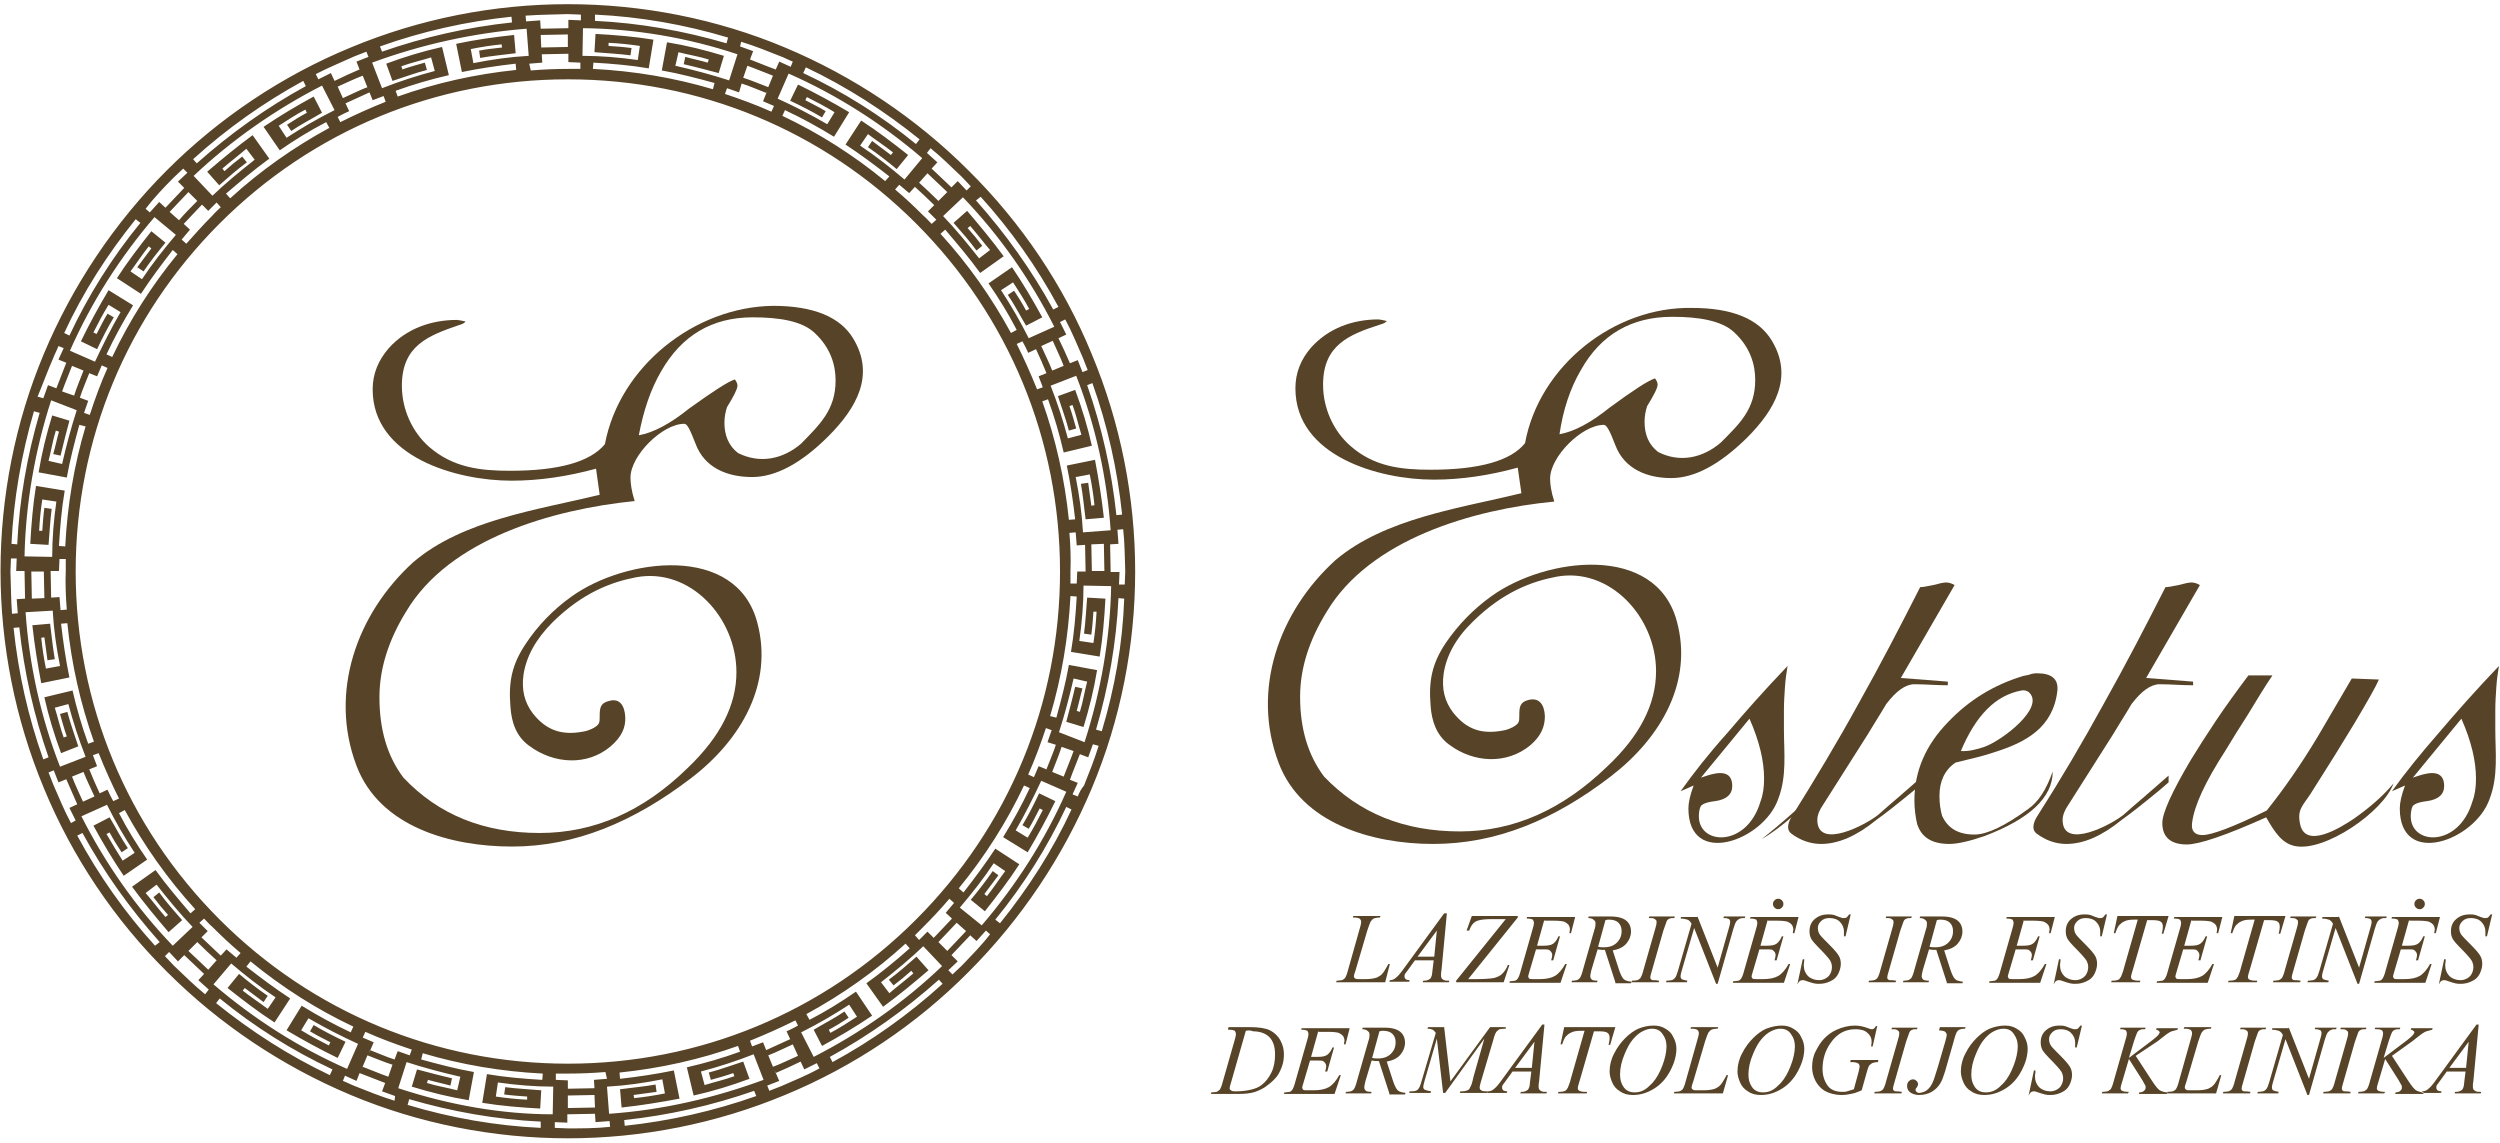 <svg xmlns="http://www.w3.org/2000/svg" fill="none" viewBox="0 0 479 219" height="219" width="479">
<path fill="#574327" d="M217.5 109.5C217.5 95.3 214.7 81.1 209.2 67.9C203.8 54.7 195.7 42.7 185.6 32.7C175.5 22.6 163.5 14.6 150.4 9.1C137.3 3.6 123 0.8 108.8 0.8C94.6 0.8 80.4 3.6 67.2 9.1C54.1 14.5 42 22.6 32 32.6C21.9 42.7 13.9 54.7 8.4 67.8C2.9 80.9 0.1 95.2 0.1 109.4C0.1 123.6 2.9 137.8 8.4 151C13.8 164.1 21.9 176.2 32 186.2C42.1 196.3 54.1 204.3 67.2 209.8C80.3 215.3 94.6 218.1 108.8 218.1C123 218.1 137.2 215.3 150.4 209.8C163.5 204.4 175.6 196.3 185.6 186.2C195.7 176.1 203.7 164.1 209.2 151C214.7 137.9 217.5 123.7 217.5 109.5ZM211.1 140.1L210 139.8C212.4 131.6 213.9 123.1 214.3 114.6L215.4 114.7C215.1 123.3 213.6 131.8 211.1 140.1ZM147.2 202.2C148.8 201.6 150.3 200.8 151.9 200.1L152.9 202.3C151.3 203 149.7 203.8 148.1 204.4L147.2 202.2ZM152.9 196.5C152.2 196.9 151.4 197.3 150.7 197.6L151.4 199.1C149.9 199.8 148.3 200.5 146.8 201.2L146.2 199.7L144.1 200.5L143.7 199.4C146.7 198.2 149.6 196.9 152.4 195.5L152.9 196.5ZM108.8 203.8C83.6 203.8 59.9 194 42.1 176.2C24.3 158.4 14.5 134.7 14.5 109.5C14.5 84.3 24.3 60.6 42.1 42.8C59.9 25 83.6 15.2 108.8 15.2C134 15.2 157.7 25 175.5 42.8C193.3 60.6 203.1 84.3 203.1 109.5C203.1 134.7 193.3 158.4 175.5 176.2C157.7 194 134 203.8 108.8 203.8ZM116.3 206.7L113.8 206.9L113.9 208.5L108.8 208.6V207L106.5 206.9V205.7C107.2 205.7 108 205.7 108.7 205.7C111.2 205.7 113.6 205.6 116 205.4L116.3 206.7ZM108.8 209.9L113.9 209.8L114 212.2L108.8 212.3V209.9ZM70.4 202.2C72 202.8 73.6 203.5 75.2 204L74.4 206.3C72.7 205.7 71.1 205 69.5 204.4L69.1 205.3L70.4 202.2ZM35.7 46.7L34.8 45.9L36.4 44L35.2 42.9C36.3 41.7 37.5 40.5 38.7 39.2L39.9 40.4L41.5 38.8L42.3 39.7C41.8 40.2 41.2 40.7 40.7 41.3C38.9 43.1 37.3 44.9 35.7 46.7ZM34.3 42.2L32.5 40.6C33.7 39.3 34.9 38.1 36.1 36.8L37.8 38.5C36.6 39.7 35.4 40.9 34.3 42.2ZM33.7 45C31.4 47.7 29.2 50.5 27.2 53.5L25 52C26.2 50.4 27.3 48.7 28.5 47.2L29 47.6C28.1 48.8 27.2 50 26.3 51.2L27.5 52C28.8 50.1 30.2 48.3 31.7 46.5L29 44.3C26.7 47.2 24.4 50.2 22.4 53.3L27 56.3C28.9 53.4 31 50.6 33.1 47.9L34 48.7C29 54.8 24.8 61.4 21.5 68.4L20.4 67.9C21.9 64.7 23.6 61.6 25.5 58.5L20.8 55.6C18.9 58.8 17.1 62.1 15.5 65.4L18.6 66.9C19.6 64.8 20.6 62.8 21.8 60.8L20.6 60.1C19.8 61.4 19.2 62.7 18.5 64L17.9 63.7C18.8 61.9 19.7 60.2 20.8 58.4L23.1 59.8C21.3 62.9 19.7 66.1 18.2 69.3L13.4 67.2C17.5 57.9 23 49.3 29.6 41.6L33.7 45ZM17.2 79.5L16.1 79.1L16.9 76.8L15.3 76.2C15.8 74.6 16.5 73.1 17.1 71.5L18.6 72.1C18.9 71.4 19.2 70.7 19.5 70L20.6 70.5C19.3 73.4 18.2 76.4 17.2 79.5ZM16 71C15.4 72.6 14.7 74.2 14.2 75.8L11.9 75C12.5 73.3 13.2 71.7 13.8 70.1L16 71ZM14.7 78.6C13.6 82 12.7 85.4 11.9 88.9L9.3 88.3C9.8 86.4 10.1 84.4 10.7 82.5L11.3 82.7C10.9 84.1 10.6 85.6 10.2 87L11.6 87.3C12.1 85.1 12.7 82.9 13.3 80.6L10 79.6C8.9 83.2 8 86.8 7.4 90.5L12.8 91.5C13.4 88.1 14.3 84.7 15.2 81.4L16.4 81.7C14.2 89.1 12.9 96.8 12.5 104.7L11.3 104.6C11.5 101.1 11.8 97.5 12.4 94L6.9 93.1C6.3 96.8 6 100.5 5.8 104.2L9.3 104.4C9.5 102.1 9.6 99.8 9.9 97.5L8.5 97.3C8.3 98.8 8.2 100.3 8.1 101.7H7.5C7.6 99.7 7.8 97.7 8.1 95.7L10.8 96.1C10.3 99.6 10 103.2 10 106.7L4.7 106.6C4.9 96.5 6.7 86.3 9.8 76.7L14.7 78.6ZM12.8 116.8L11.6 116.9L11.4 114.4L9.8 114.5L9.7 109.4H11.3L11.4 107.1H12.6C12.6 107.8 12.6 108.6 12.6 109.3C12.5 111.9 12.6 114.4 12.8 116.8ZM8.4 109.5L8.5 114.6L6.1 114.7L6 109.5H8.4V109.5ZM10.1 117C10.3 120.6 10.8 124.1 11.5 127.6L8.8 128.1C8.4 126.1 8.1 124.2 7.9 122.2L8.5 122.1C8.7 123.6 8.9 125.1 9.1 126.5L10.5 126.3C10.1 124 9.9 121.8 9.6 119.5L6.2 119.8C6.6 123.5 7.2 127.2 7.9 130.9L13.3 129.8C12.6 126.4 12.1 123 11.7 119.5L12.9 119.4C13.7 127.2 15.4 134.8 18 142.1L16.9 142.5C15.7 139.2 14.7 135.8 13.9 132.3L8.5 133.6C9.3 137.2 10.4 140.8 11.7 144.3L15 143C14.3 140.8 13.5 138.7 12.9 136.4L11.5 136.8C11.9 138.2 12.3 139.7 12.8 141.1L12.2 141.3C11.5 139.4 11.1 137.5 10.5 135.6L13.1 134.9C14 138.3 15.1 141.7 16.4 145L11.5 146.9C7.8 137.4 5.6 127.4 4.9 117.3L10.1 117ZM17.8 144.7L18.9 144.3C20.1 147.3 21.4 150.2 22.8 153L21.7 153.5C21.3 152.8 20.9 152 20.6 151.3L19.1 152C18.4 150.5 17.7 148.9 17.1 147.4L18.6 146.8L17.8 144.7ZM16 147.9C16.6 149.5 17.4 151 18.1 152.6L15.9 153.6C15.2 152 14.4 150.4 13.8 148.8L16 147.9ZM20.5 154.2C22.1 157.4 23.9 160.5 25.8 163.4L23.5 164.9C22.4 163.2 21.4 161.5 20.4 159.8L21 159.5C21.7 160.8 22.5 162.1 23.3 163.3L24.5 162.5C23.2 160.6 22.2 158.6 21 156.6L17.9 158.2C19.7 161.5 21.6 164.7 23.7 167.8L28.2 164.7C26.2 161.8 24.4 158.9 22.8 155.8L23.9 155.2C27.6 162 32.1 168.4 37.4 174.2L36.5 175C34.2 172.3 31.9 169.6 29.8 166.7L25.3 169.9C27.5 172.9 29.9 175.8 32.3 178.6L34.9 176.3C33.4 174.6 31.9 172.9 30.5 171L29.4 171.9C30.3 173.1 31.2 174.2 32.2 175.3L31.7 175.7C30.4 174.2 29.2 172.6 27.9 171.1L30 169.5C32.2 172.3 34.5 175.1 36.9 177.6L33.1 181.2C26.1 173.9 20.2 165.5 15.6 156.4L20.5 154.2ZM37.8 180.5C39 181.7 40.3 182.9 41.5 184L39.9 185.8C38.6 184.6 37.4 183.4 36.1 182.2L37.8 180.5ZM38.6 179.6L39.8 178.4L38.2 176.8L39.1 176C39.6 176.5 40.1 177.1 40.7 177.6C42.4 179.3 44.2 181 46.1 182.6L45.3 183.5L43.4 181.9L42.3 183.1C41.1 182 39.9 180.8 38.6 179.6ZM70.7 17.5L70.4 16.7C68.8 17.3 67.3 18.1 65.7 18.8L64.7 16.6C66.3 15.9 67.9 15.1 69.5 14.5L70.7 17.5ZM64.7 22.4C65.4 22 66.2 21.6 66.9 21.3L66.2 19.8C67.7 19.1 69.3 18.4 70.8 17.7L71.4 19.2L73.5 18.4L73.9 19.5C70.9 20.7 68 22 65.2 23.4L64.7 22.4ZM101.4 12.2L103.9 12L103.8 10.4L108.9 10.3V11.9L111.2 12V13.2C110.5 13.2 109.7 13.2 109 13.2C106.5 13.2 104.1 13.3 101.7 13.5L101.4 12.2ZM108.8 9L103.7 9.1L103.6 6.7L108.8 6.6V9ZM204.9 102.1L206.1 102L206.3 104.5L207.9 104.4L208 109.5H206.4L206.3 111.8H205.1C205.1 111.1 205.1 110.3 205.1 109.6C205.2 107 205.1 104.5 204.9 102.1ZM209.1 104.3L211.5 104.2L211.6 109.4H209.2L209.1 104.3ZM207.5 102C207.3 98.4 206.8 94.9 206.1 91.4L208.8 90.9C209.2 92.9 209.5 94.8 209.7 96.8L209.1 96.9C208.9 95.4 208.7 93.9 208.5 92.5L207.1 92.7C207.5 94.9 207.7 97.2 208 99.5L211.5 99.2C211.1 95.5 210.5 91.8 209.8 88.1L204.4 89.2C205.1 92.6 205.6 96 206 99.5L204.8 99.6C204 91.8 202.3 84.2 199.7 76.9L200.8 76.5C202 79.8 203 83.2 203.8 86.7L209.2 85.4C208.4 81.8 207.3 78.2 206 74.7L202.7 75.9C203.4 78.1 204.2 80.2 204.8 82.5L206.2 82.1C205.8 80.7 205.4 79.2 204.9 77.8L205.5 77.6C206.2 79.5 206.6 81.4 207.2 83.3L204.6 84C203.7 80.6 202.6 77.2 201.3 73.9L206.2 72C209.9 81.5 212.1 91.5 212.8 101.6L207.5 102ZM199.8 74.2L198.7 74.6C197.5 71.6 196.2 68.7 194.8 65.9L195.9 65.4C196.3 66.1 196.7 66.9 197 67.6L198.5 66.9C199.2 68.4 199.9 70 200.5 71.5L201 71.3L199 72.1L199.8 74.2ZM201.6 71C201 69.4 200.2 67.9 199.5 66.3L201.7 65.3C202.4 66.9 203.2 68.5 203.8 70.1L201.6 71ZM197.1 64.8C195.5 61.6 193.7 58.5 191.8 55.6L194.1 54.1C195.2 55.8 196.3 57.5 197.2 59.2L196.6 59.5C195.9 58.2 195.1 56.9 194.3 55.7L193.1 56.5C194.4 58.4 195.4 60.4 196.6 62.4L199.7 60.8C197.9 57.5 196 54.3 193.9 51.2L189.4 54.3C191.4 57.2 193.2 60.1 194.8 63.2L193.7 63.8C190 57 185.5 50.6 180.2 44.8L181.1 44C183.4 46.7 185.7 49.4 187.8 52.3L192.3 49.1C190.1 46.1 187.7 43.2 185.3 40.4L182.7 42.7C184.2 44.4 185.7 46.1 187.1 48L188.2 47.1C187.3 45.9 186.4 44.8 185.4 43.7L185.9 43.3C187.2 44.8 188.4 46.4 189.7 47.9L187.6 49.5C185.4 46.7 183.1 43.9 180.7 41.4L184.5 37.8C191.5 45.1 197.4 53.5 202 62.6L197.1 64.8ZM179.8 38.5C178.6 37.3 177.3 36.1 176.1 35L177.7 33.2C179 34.4 180.2 35.6 181.5 36.8L179.8 38.5ZM179 39.3L177.8 40.5L179.4 42.1L178.5 42.9C178 42.4 177.5 41.8 176.9 41.3C175.2 39.6 173.4 37.9 171.5 36.3L172.3 35.4L174.2 37L175.3 35.8C176.6 37 177.8 38.1 179 39.3ZM202.3 142.7C201.8 144.3 201.1 145.8 200.5 147.4L201.2 147.7L199 146.8C198.7 147.5 198.4 148.2 198.1 148.9L197 148.4C198.3 145.5 199.4 142.5 200.4 139.5L201.5 139.9L200.7 142.2L202.3 142.7ZM176.9 177.6C178.6 175.9 180.3 174.1 181.9 172.2L182.8 173L181.2 174.9L182.4 176C181.3 177.2 180.1 178.4 178.9 179.7L177.7 178.5L176.1 180.1L175.3 179.2C175.9 178.6 176.4 178.1 176.9 177.6ZM183.3 176.8L185.1 178.4C183.9 179.7 182.7 180.9 181.5 182.2L179.8 180.5C181 179.2 182.2 178 183.3 176.8ZM183.9 173.9C186.2 171.2 188.4 168.4 190.4 165.4L192.6 166.9C191.4 168.5 190.3 170.2 189.1 171.7L188.6 171.3C189.5 170.1 190.4 168.9 191.3 167.7L190.2 166.9C188.9 168.8 187.5 170.6 186 172.4L188.7 174.6C191 171.7 193.3 168.7 195.3 165.6L190.7 162.6C188.8 165.5 186.7 168.3 184.6 171L183.7 170.2C188.7 164.1 192.9 157.5 196.2 150.5L197.3 151C195.8 154.2 194.1 157.3 192.2 160.4L196.9 163.3C198.8 160.1 200.6 156.8 202.2 153.5L199.1 152C198.1 154.1 197.1 156.1 195.9 158.1L197.1 158.8C197.9 157.5 198.5 156.2 199.2 154.9L199.8 155.2C198.9 157 198 158.7 196.9 160.5L194.6 159.1C196.4 156 198 152.8 199.5 149.6L204.3 151.7C200.2 161 194.7 169.6 188.1 177.3L183.9 173.9ZM201.6 147.9C202.2 146.3 202.9 144.7 203.4 143.1L205.7 143.9C205.1 145.6 204.4 147.2 203.8 148.8L201.6 147.9ZM202.9 140.3C204 136.9 204.9 133.5 205.7 130L208.3 130.6C207.8 132.5 207.5 134.5 206.9 136.4L206.3 136.2C206.7 134.8 207 133.3 207.4 131.9L206 131.6C205.5 133.8 204.9 136 204.3 138.3L207.6 139.3C208.7 135.7 209.6 132.1 210.2 128.4L204.8 127.4C204.2 130.8 203.3 134.2 202.4 137.5L201.2 137.2C203.4 129.8 204.7 122.1 205.1 114.2L206.3 114.3C206.1 117.8 205.8 121.4 205.2 124.9L210.7 125.8C211.3 122.1 211.6 118.4 211.8 114.7L208.3 114.5C208.1 116.8 208 119.1 207.7 121.4L209.1 121.6C209.3 120.1 209.4 118.6 209.5 117.2H210.1C210 119.2 209.8 121.2 209.5 123.2L206.8 122.8C207.3 119.3 207.6 115.7 207.6 112.2L212.9 112.3C212.7 122.4 210.9 132.6 207.8 142.2L202.9 140.3ZM215.6 109.5L215.5 112H214.4L214.5 109.6H212.8L212.7 104.3L214.3 104.2L214.1 101.5L215.2 101.4C215.5 104 215.5 106.8 215.6 109.5ZM209.3 73.4C212.2 81.5 214.1 90 215 98.6L213.9 98.7C213 90.2 211.1 81.8 208.3 73.8L209.3 73.4ZM204.1 61.2C205.4 63.6 206.4 66.1 207.5 68.6L208.4 70.9L207.4 71.3L206.5 69L205 69.6C204.3 68 203.6 66.4 202.8 64.8L204.3 64.1C203.9 63.3 203.5 62.5 203.1 61.7L204.1 61.2ZM187.9 37.7C193.7 44.1 198.7 51.2 202.8 58.8L201.8 59.3C197.7 51.8 192.7 44.8 187 38.4L187.9 37.7ZM178.3 28.4C180.4 30.1 182.3 32 184.3 33.9L186 35.7L185.2 36.5L183.5 34.7L182.3 35.9C181 34.7 179.8 33.5 178.5 32.3L179.6 31.1L177.6 29.3L178.3 28.4ZM173.3 34.4C170.6 32.1 167.8 29.9 164.8 27.9L166.3 25.7C167.9 26.9 169.6 28 171.1 29.2L170.7 29.7C169.5 28.8 168.3 27.9 167.1 27L166.3 28.2C168.2 29.5 170 30.9 171.8 32.4L174 29.7C171.1 27.4 168.1 25.1 165 23.1L162 27.7C164.9 29.6 167.7 31.7 170.4 33.8L169.6 34.7C163.5 29.7 156.9 25.5 149.9 22.2L150.4 21.1C153.6 22.6 156.7 24.3 159.8 26.2L162.7 21.5C159.5 19.6 156.2 17.8 152.9 16.2L151.4 19.3C153.5 20.3 155.5 21.3 157.5 22.5L158.2 21.3C156.9 20.5 155.6 19.9 154.3 19.2L154.6 18.6C156.4 19.5 158.1 20.4 159.9 21.5L158.5 23.8C155.4 22 152.3 20.4 149 18.9L151.1 14.1C160.4 18.2 169 23.7 176.7 30.3L173.3 34.4ZM154.4 12.9C162.2 16.6 169.5 21.3 176.2 26.7L175.5 27.6C168.9 22.2 161.6 17.6 153.9 14L154.4 12.9ZM142 8C144.6 8.8 147.1 9.8 149.6 10.8C150.4 11.1 151.1 11.5 151.9 11.8L151.5 12.8C150.8 12.5 150 12.1 149.3 11.8L148.6 13.4V13.3C146.9 12.7 145.3 12 143.7 11.4L144.3 9.8L141.8 8.9L142 8ZM147.2 16.7C145.6 16.1 144 15.4 142.4 14.9L143.2 12.6C144.9 13.2 146.5 13.9 148.1 14.5L147.2 16.7ZM142.1 16C143.7 16.5 145.2 17.2 146.8 17.8L147 17.4L146.2 19.4C146.9 19.7 147.6 20 148.3 20.3L147.8 21.4C144.9 20.1 141.9 19 138.9 18L139.3 16.9L141.6 17.7L142.1 16ZM114 2.8C122.6 3.2 131.2 4.7 139.5 7.2L139.2 8.3C131 5.9 122.5 4.4 114 4V2.8ZM141.3 10.4L139.7 15.4C136.3 14.3 132.9 13.4 129.4 12.6L130 10C131.9 10.5 133.9 10.8 135.8 11.4L135.6 12C134.2 11.6 132.7 11.3 131.3 10.9L131 12.3C133.2 12.8 135.4 13.4 137.7 14L138.7 10.7C135.1 9.6 131.5 8.7 127.8 8.1L126.8 13.5C130.2 14.1 133.6 15 136.9 15.9L136.6 17.1C129.2 14.9 121.5 13.6 113.6 13.2L113.7 12C117.2 12.2 120.8 12.5 124.3 13.1L125.2 7.6C121.5 7 117.8 6.7 114.1 6.5L113.9 10C116.2 10.2 118.5 10.3 120.8 10.6L121 9.2C119.5 9 118 8.9 116.6 8.8V8.2C118.6 8.3 120.6 8.5 122.6 8.8L122.2 11.5C118.7 11 115.1 10.7 111.6 10.7L111.7 5.4C121.6 5.5 131.7 7.2 141.3 10.4ZM108.8 2.7L111.3 2.8V3.9L108.9 3.8V5.4L103.6 5.5L103.5 3.9L100.8 4.1L100.7 3C103.4 2.8 106.1 2.8 108.8 2.7ZM98 3.2L98.1 4.3C89.6 5.2 81.2 7.1 73.2 9.9L72.8 8.9C80.9 6 89.4 4.1 98 3.2ZM100.9 5.5L101.3 10.7C97.7 10.9 94.2 11.4 90.7 12.1L90.2 9.4C92.2 9 94.1 8.7 96.1 8.5L96.2 9.1C94.7 9.3 93.2 9.4 91.8 9.7L92 11.1C94.2 10.7 96.5 10.5 98.8 10.2L98.5 6.7C94.8 7.1 91.1 7.6 87.4 8.4L88.5 13.8C91.9 13.1 95.3 12.6 98.8 12.2L98.9 13.4C91.1 14.2 83.5 15.9 76.2 18.5L75.8 17.4C79.1 16.2 82.5 15.2 86 14.4L84.7 9C81.1 9.8 77.5 10.9 74 12.2L75.2 15.5C77.4 14.8 79.5 14 81.8 13.4L81.4 12C80 12.4 78.5 12.8 77.1 13.3L76.9 12.7C78.8 12 80.7 11.6 82.6 11L83.3 13.6C79.9 14.5 76.5 15.6 73.2 16.9L71.3 12C80.8 8.5 90.8 6.3 100.9 5.5ZM67.9 10.8L70.2 9.9L70.6 10.9L68.3 11.8L69 13.6L68.9 13.3C67.3 14 65.7 14.7 64.1 15.5L63.4 14C62.6 14.4 61.8 14.8 61 15.2L60.5 14.2C63 12.9 65.5 11.9 67.9 10.8ZM58.1 15.5L58.6 16.5C51.1 20.6 44.1 25.6 37.7 31.3L37 30.5C43.5 24.6 50.6 19.6 58.1 15.5ZM61.7 16.4L64.1 21.1C60.9 22.7 57.8 24.5 54.9 26.4L53.4 24.1C55.1 23 56.8 21.9 58.5 21L58.8 21.6C57.5 22.3 56.2 23.1 55 23.9L55.8 25.1C57.7 23.8 59.7 22.8 61.7 21.6L60.1 18.5C56.8 20.3 53.6 22.2 50.5 24.3L53.6 28.8C56.5 26.8 59.4 25 62.5 23.4L63.1 24.5C56.3 28.2 49.9 32.7 44.1 38L43.3 37.1C46 34.8 48.7 32.5 51.6 30.4L48.4 25.9C45.4 28.1 42.5 30.5 39.7 32.9L42 35.5C43.7 34 45.4 32.5 47.3 31.1L46.4 30C45.2 30.9 44.1 31.8 43 32.8L42.6 32.3C44.1 31 45.7 29.8 47.2 28.5L48.8 30.6C46 32.8 43.2 35.1 40.7 37.5L37.1 33.7C44.3 26.9 52.7 21 61.7 16.4ZM33.3 34L35.1 32.3L35.9 33.1L34.1 34.8L35.3 36C34.1 37.3 32.9 38.5 31.7 39.8L30.5 38.7L28.7 40.7L27.9 40C29.5 37.9 31.4 35.9 33.3 34ZM26 42L26.9 42.7C21.5 49.3 16.9 56.6 13.3 64.3L12.3 63.8C15.9 56 20.6 48.7 26 42ZM10.2 68.6C10.5 67.8 10.9 67.1 11.2 66.3L12.2 66.7C11.9 67.4 11.5 68.2 11.2 68.9L12.7 69.5C12.1 71.1 11.4 72.8 10.8 74.4L9.2 73.8L8.3 76.3L7.2 76C8.2 73.6 9.1 71.1 10.2 68.6ZM6.5 78.8L7.6 79.1C5.2 87.3 3.7 95.8 3.3 104.3L2.2 104.2C2.6 95.7 4.1 87.1 6.5 78.8ZM2 109.5L2.1 107H3.2L3.1 109.4H4.7L4.8 114.7L3.2 114.8L3.4 117.5L2.3 117.6C2.1 114.9 2.1 112.2 2 109.5ZM8.3 145.5C5.4 137.4 3.5 128.9 2.6 120.3L3.7 120.2C4.6 128.7 6.5 137.1 9.3 145.1L8.3 145.5ZM13.6 157.7C12.3 155.3 11.3 152.8 10.2 150.3L9.3 148L10.3 147.6L11.2 149.9L12.7 149.3C13.4 150.9 14.1 152.5 14.8 154.1L13.3 154.8C13.7 155.6 14.1 156.4 14.5 157.2L13.6 157.7ZM29.7 181.2C23.9 174.8 18.9 167.7 14.8 160.1L15.8 159.6C19.9 167.1 24.9 174.1 30.6 180.5L29.7 181.2ZM39.3 190.5C37.2 188.8 35.3 186.9 33.3 185L31.6 183.2L32.4 182.4L34.1 184.2L35.3 183C36.6 184.2 37.8 185.4 39.1 186.6L38 187.8L40 189.6L39.3 190.5ZM44.3 184.6C47 186.9 49.8 189.1 52.8 191.1L51.3 193.3C49.7 192.1 48 191 46.5 189.8L46.9 189.3C48.1 190.2 49.3 191.1 50.5 192L51.3 190.8C49.4 189.5 47.6 188.1 45.8 186.6L43.6 189.3C46.5 191.6 49.5 193.9 52.6 195.9L55.6 191.3C52.7 189.4 49.9 187.3 47.2 185.2L48 184.2C54.1 189.2 60.7 193.4 67.7 196.7L67.2 197.8C64 196.3 60.9 194.6 57.8 192.7L54.9 197.4C58.1 199.3 61.4 201.1 64.7 202.7L66.2 199.6C64.1 198.6 62.1 197.6 60.1 196.4L59.4 197.6C60.7 198.4 62 199 63.3 199.7L63 200.3C61.2 199.4 59.5 198.5 57.7 197.4L59.1 195.1C62.2 196.9 65.3 198.5 68.6 200L66.5 204.8C57.2 200.7 48.6 195.2 40.9 188.6L44.3 184.6ZM63.2 206C55.4 202.3 48.1 197.6 41.4 192.2L42.1 191.3C48.7 196.7 56 201.3 63.7 204.9L63.2 206ZM75.6 210.9C73 210.1 70.5 209.1 68 208.1C67.2 207.8 66.5 207.4 65.7 207.1L66.1 206.1C66.8 206.4 67.6 206.8 68.3 207.1L68.9 205.6C70.5 206.2 72.2 206.9 73.8 207.5L73.2 209.1L75.7 210L75.6 210.9ZM75.6 203C74 202.5 72.5 201.8 70.9 201.2L70.7 201.8L71.6 199.7C70.9 199.4 70.2 199.1 69.5 198.8L70 197.7C72.9 199 75.9 200.1 78.9 201.1L78.5 202.2L76.2 201.4L75.6 203ZM103.6 216.1C95 215.7 86.4 214.2 78.1 211.7L78.4 210.6C86.6 213 95.1 214.5 103.6 214.9V216.1ZM76.3 208.5L77.9 203.5C81.3 204.6 84.7 205.5 88.2 206.3L87.6 208.9C85.7 208.4 83.7 208.1 81.8 207.5L82 206.9C83.4 207.3 84.9 207.6 86.3 208L86.6 206.6C84.4 206.1 82.2 205.5 79.9 204.9L78.9 208.2C82.5 209.3 86.1 210.2 89.8 210.8L90.8 205.4C87.4 204.8 84 203.9 80.7 203L81 201.8C88.4 204 96.1 205.3 104 205.7L103.9 206.9C100.4 206.7 96.8 206.4 93.3 205.8L92.4 211.3C96.1 211.9 99.8 212.2 103.5 212.4L103.7 208.9C101.4 208.7 99.1 208.6 96.8 208.3L96.6 209.7C98.1 209.9 99.6 210 101 210.1V210.7C99 210.6 97 210.4 95 210.1L95.4 207.4C98.9 207.9 102.5 208.2 106 208.2L105.9 213.5C96.1 213.5 86 211.7 76.3 208.5ZM108.8 216.2L106.3 216.1V215L108.7 215.1V213.5L114 213.4L114.1 215L116.8 214.8L116.9 215.9C114.2 216.2 111.5 216.2 108.8 216.2ZM119.7 215.7L119.6 214.6C128.1 213.7 136.5 211.8 144.5 209L144.9 210C136.7 212.9 128.2 214.8 119.7 215.7ZM116.7 213.4L116.3 208.2C119.9 208 123.4 207.5 126.9 206.8L127.4 209.5C125.4 209.9 123.5 210.2 121.5 210.4L121.4 209.8C122.9 209.6 124.4 209.4 125.8 209.2L125.6 207.8C123.3 208.2 121.1 208.4 118.8 208.7L119.1 212.2C122.8 211.8 126.5 211.2 130.2 210.5L129.1 205.1C125.7 205.8 122.3 206.3 118.8 206.7L118.7 205.5C126.5 204.7 134.1 203 141.4 200.4L141.8 201.5C138.5 202.7 135.1 203.7 131.6 204.5L132.9 209.9C136.5 209.1 140.1 208 143.6 206.7L142.4 203.4C140.2 204.1 138.1 204.9 135.8 205.5L136.2 206.9C137.6 206.5 139.1 206.1 140.5 205.6L140.7 206.2C138.8 206.9 136.9 207.3 135 207.9L134.3 205.3C137.7 204.4 141.1 203.3 144.4 202L146.3 206.9C136.8 210.4 126.8 212.7 116.7 213.4ZM149.7 208.1L147.4 209L147 208L149.3 207.1L148.4 205L148.6 205.6C150.2 204.9 151.8 204.2 153.4 203.4L154.1 204.9C154.9 204.5 155.7 204.1 156.5 203.7L157 204.7C154.7 206 152.2 207 149.7 208.1ZM159.5 203.5L159 202.5C166.5 198.4 173.5 193.4 179.9 187.7L180.6 188.5C174.2 194.3 167.1 199.4 159.5 203.5ZM155.9 202.5L153.5 197.8C156.7 196.2 159.8 194.4 162.7 192.5L164.2 194.8C162.5 195.9 160.8 197 159.1 197.9L158.8 197.3C160.1 196.6 161.4 195.8 162.6 195L161.8 193.8C159.9 195.1 157.9 196.1 155.9 197.3L157.5 200.4C160.8 198.6 164 196.7 167.1 194.6L164 190C161.1 192 158.2 193.8 155.1 195.4L154.5 194.3C161.3 190.6 167.7 186.1 173.5 180.8L174.3 181.7C171.6 184.1 168.9 186.3 166 188.4L169.2 192.9C172.2 190.7 175.1 188.3 177.9 185.9L175.6 183.3C173.9 184.8 172.2 186.3 170.3 187.7L171.2 188.8C172.4 187.9 173.5 187 174.6 186L175 186.5C173.5 187.8 171.9 189 170.4 190.3L168.8 188.2C171.6 186 174.4 183.7 176.9 181.3L180.5 185.1C173.3 192 164.9 197.9 155.9 202.5ZM184.3 185L182.5 186.7L181.7 185.9L183.5 184.2L182.3 183C183.5 181.7 184.7 180.5 185.9 179.2L187.1 180.3L188.9 178.3L189.7 179C188.1 181.1 186.2 183 184.3 185ZM191.6 176.9L190.7 176.2C196.1 169.6 200.7 162.3 204.3 154.6L205.3 155.1C201.7 162.9 197 170.2 191.6 176.9ZM206.5 152.6L205.5 152.2C205.8 151.5 206.2 150.7 206.5 150L205 149.4C205.6 147.7 206.3 146.1 206.9 144.5L208.5 145.1L209.4 142.6L210.5 142.9C209.7 145.5 208.7 148 207.7 150.5C207.2 151.1 206.8 151.8 206.5 152.6Z" clip-rule="evenodd" fill-rule="evenodd"></path>
<path fill="#574327" d="M126.7 71.1C130.6 64.3 136.4 60.8 144.2 60.8C149.3 60.8 153.7 61.5 156.1 63.8C159.2 66.7 160.1 70 160.1 72.9C160.1 78.5 157.1 81.3 153.5 85C150 88 145.6 88.9 141.4 86.8C139.6 85.4 138.8 83.4 138.8 81C138.8 79.9 139 78.9 139.3 78C140.6 75.9 141.3 74.5 141.3 73.9C141.3 73.5 141.1 73.1 140.8 72.7C139.5 73.1 136.6 75 132 78.3C128.4 81.2 125.2 82.9 122.4 83.4C123.3 78.6 124.7 74.5 126.7 71.1ZM115.9 85.1C113.1 88.5 107.1 90.2 97.7 90.2C92 90.2 86.8 89.6 82.2 85.6C80.6 84.2 79.3 82.4 78.4 80.4C77.5 78.4 77 76.2 77 73.9C77 66.2 82.1 64.3 87.9 62.3C88.6 62.1 89 61.9 89.2 61.6C88.3 61.4 87.8 61.3 87.5 61.3C82.6 61.3 77.8 63 74.5 66.7C72.5 69 71.4 71.6 71.4 74.6C71.4 87.6 87.5 92.1 98 92.1C103.3 92.1 108.7 91.3 114.2 89.8L114.9 94.8C103 97.7 88.7 99.6 79.2 107.7C68.3 117.6 63 132.7 68.3 146.7C72.7 158.4 86.3 162.2 98.1 162.2C110.2 162.2 121.4 157.5 132.4 149.1C142.1 141.7 148.2 130.9 145.1 119.3C141.1 104.1 119.8 106.9 109.5 114.3C106 116.8 103 119.9 100.7 123.4C98.1 127.3 97.4 130.6 97.8 135.4C98 138.4 98.9 141.1 101.4 142.9C106.1 146.4 112.5 146.8 117 143C119.1 141.2 119.9 139.4 119.8 137.4C119.7 135.3 118.8 133.7 116.7 134.3C115 134.7 114.9 135.7 114.9 137.2C114.9 138.5 114.9 138.8 113.7 139.5C113.1 139.8 112.4 140.1 111.6 140.2C107.7 140.9 104.7 140 102.1 136.7C100.5 134.6 99.9 132.2 100.3 129.3C100.8 125.9 102.6 122.5 105.9 119.2C111.7 113.5 117.2 111.5 121.9 110.6C132.2 108.7 141.1 118.3 141.1 128.8C141.1 135.1 138 141.2 131.7 147.2C123.2 155.5 113.8 159.6 103.4 159.6C92.7 159.6 84 156.1 77.3 149C74.2 144.9 72.7 139.8 72.7 133.6C72.7 128.2 74.4 122.7 77.8 117.2C86.1 103.2 105.9 97.6 121.6 96C121 94.1 120.8 92.6 120.8 91.5C120.8 87.3 126.9 81.2 131.1 81.2C131.7 81.2 132.2 82.3 133.3 85.1C135 89.6 139.3 91.4 144.1 91.4C148.6 91.4 153.5 88.8 158.7 83.6C164.1 78.2 167.7 71.9 163.5 64.9C161 60.7 155.8 58.6 148.1 58.6C133.1 58.8 118.7 70.2 115.9 85.1Z" clip-rule="evenodd" fill-rule="evenodd"></path>
<path fill="#574327" d="M343.9 155.4C341.1 157.9 338.9 159.7 337.5 160.8C339.4 159.7 341.4 158.2 343.6 156.3C345.8 154.4 348.2 152 350.7 149.2L343.9 155.4Z" clip-rule="evenodd" fill-rule="evenodd"></path>
<path fill="#574327" d="M367.9 112.5C364.1 120 360.2 127.5 356.1 134.8C352.1 142.1 347.7 149.4 343.2 156.6C342.4 158 342.4 159.1 343.2 159.7C344.9 161 346.9 161.7 348.9 161.7C352.2 161.7 355.7 160.2 359.5 157.1C361.6 155.6 363.3 154.2 364.8 153C366.3 151.8 367.5 150.8 368.5 149.9V148.6C366.8 150.1 365.2 151.5 363.8 152.7C362.4 153.9 361.1 155 360 156C357.8 157.9 348.2 163 348.2 157.1C348.2 156.2 348.6 155.2 349.3 154.2L357.8 140.8C359 138.8 359.9 137.4 360.5 136.4C361.1 135.4 361.4 134.9 361.4 134.9C363.3 132.4 365.1 131.1 366.8 131.1C368.9 131.1 371 131.3 373.2 131.3V130.6L364.2 129.9L374.5 112.1C374 111.8 373.4 111.6 372.9 111.6C372.4 111.6 371.5 111.8 370.4 112.1C369.3 112.3 368.5 112.5 367.9 112.5Z" clip-rule="evenodd" fill-rule="evenodd"></path>
<path fill="#574327" d="M387.3 132.3C387.8 132.2 388.3 132.3 388.7 132.6C392 135.5 383.6 141.9 380.2 143.1C378.7 143.6 377.2 144 375.7 143.9C378.6 137 382.4 133.2 387.3 132.3ZM387.7 129.5C382 131.2 377.2 134.2 373.3 138.3C368.9 142.8 366.8 147.8 366.8 153.4C366.8 154.9 367 156.4 367.3 157.8C368.1 160.4 370.1 161.7 373.5 161.7C375 161.7 377.3 161.2 380.2 160.2C388.9 156.9 393.3 152.8 393.3 147.8C392.1 151.3 390.5 153.7 388.6 155C384.1 158.3 380.7 159.9 378.3 159.9C375.2 159.9 373.2 158.7 372.1 156.3C371.8 155.2 371.6 154 371.6 152.5C371.6 149.7 372.6 147.5 374.7 146.1C377.6 145.4 380.2 144.8 382.2 144.1C388.2 142.2 393.4 139.4 394.2 132.3C394.4 130.1 393.1 129 390.3 129C390.1 129 389.8 129 389.3 129.1C388.8 129.3 388.3 129.4 387.7 129.5Z" clip-rule="evenodd" fill-rule="evenodd"></path>
<path fill="#574327" d="M414.9 112.5C411.1 120 407.2 127.5 403.1 134.8C399.1 142.1 394.8 149.4 390.2 156.6C389.4 158 389.4 159.1 390.2 159.7C391.9 161 393.9 161.7 395.9 161.7C399.2 161.7 402.7 160.2 406.5 157.1C408.6 155.6 410.3 154.2 411.8 153C413.3 151.8 414.5 150.8 415.5 149.9V148.6C413.8 150.1 412.2 151.5 410.8 152.7C409.4 153.9 408.1 155 407 156C404.8 157.9 395.2 163 395.2 157.1C395.2 156.2 395.6 155.2 396.3 154.2L404.8 140.8C406 138.8 406.9 137.4 407.5 136.4C408.1 135.4 408.4 134.9 408.4 134.9C410.3 132.4 412.1 131.1 413.8 131.1C415.9 131.1 418 131.3 420.2 131.3V130.6L411.2 129.9L421.5 112.1C421 111.8 420.4 111.6 419.9 111.6C419.4 111.6 418.5 111.8 417.4 112.1C416.3 112.3 415.5 112.5 414.9 112.5Z" clip-rule="evenodd" fill-rule="evenodd"></path>
<path fill="#574327" d="M430.8 129.4C428.4 132.6 426.3 135.5 424.5 138.2C422.7 140.9 421.1 143.4 419.7 145.7C416.1 151.8 414.3 155.8 414.3 157.7C414.3 160.4 415.9 161.8 419 161.8C421.3 161.8 426.4 160.1 434.2 156.6C435.9 159.6 437.3 161.6 439.7 162.1C445.4 163.3 456.7 155.5 458.6 150.1C456.7 152.4 454.2 154.6 451.1 156.8C448.3 158.7 441.7 162.7 440.7 157.9C440.1 155.1 441.2 154.4 442.7 152.1C446.2 146.6 449 142.1 451.1 138.6C453.6 134.4 455.2 131.6 455.8 130.2L450.6 130L444.1 141.1C440.8 146.6 437.5 151.3 434.3 155.3C427.8 158.5 423.7 160 422 160C420.5 160 419.8 159.2 420 157.7C420.4 154.3 422.6 149.7 426.4 143.8C427.8 141.5 429.2 139.2 430.7 136.9C432.1 134.6 433.9 131.6 435.4 129.4C434.1 129.4 432.2 129.4 430.8 129.4Z" clip-rule="evenodd" fill-rule="evenodd"></path>
<path fill="#574327" d="M471.6 137.7C473.5 142 474.4 145.8 474.4 149.2C474.4 150.8 474.2 152.3 473.7 153.6C471.1 162.4 461.9 162 461.9 156.4C461.9 155.7 462 155.1 462.2 154.6C462.4 154.1 463.3 153.7 465 153.5C467.2 153.2 468.3 152.2 468.3 150.6C468.3 147.4 465.4 148 463.5 148.6L462.3 149L471.6 137.7ZM458.3 151.6L460.8 150.5C460.1 152.4 459.8 153.8 459.8 154.9C459.8 166.3 474.2 161.1 477 153.1C478.7 148.7 478.1 144.2 478.1 139.7V136.1C478.1 134.6 478.2 133.1 478.3 131.6C478.4 130.1 478.6 128.8 478.8 127.6C474.4 132.2 470.6 136.5 467.2 140.5C463.8 144.4 460.8 148.1 458.3 151.6Z" clip-rule="evenodd" fill-rule="evenodd"></path>
<path fill="#574327" d="M302.9 70.9C306.7 64.1 312.6 60.7 320.4 60.7C325.4 60.7 329.9 61.4 332.3 63.7C335.4 66.6 336.3 69.9 336.3 72.8C336.3 78.4 333.3 81.2 329.7 84.8C326.2 87.8 321.8 88.7 317.7 86.6C315.9 85.2 315.1 83.3 315.1 80.8C315.1 79.7 315.3 78.7 315.6 77.8C316.9 75.7 317.6 74.3 317.6 73.7C317.6 73.3 317.4 72.9 317.1 72.5C315.8 72.9 312.9 74.8 308.4 78.1C304.8 81 301.6 82.7 298.8 83.2C299.5 78.4 300.9 74.3 302.9 70.9ZM292.2 84.9C289.5 88.3 283.4 90 274.1 90C268.4 90 263.2 89.4 258.7 85.4C257.1 84 255.8 82.2 254.9 80.2C254 78.2 253.5 76 253.5 73.7C253.5 66.1 258.5 64.1 264.4 62.2C265.1 62 265.5 61.8 265.7 61.5C264.8 61.3 264.3 61.2 264.1 61.2C259.2 61.2 254.5 62.9 251.2 66.6C249.2 68.9 248.2 71.5 248.2 74.4C248.2 87.4 264.2 91.9 274.7 91.9C280 91.9 285.3 91.1 290.8 89.6L291.5 94.5C279.6 97.4 265.4 99.3 255.9 107.3C245 117.2 239.7 132.2 245 146.2C249.4 157.8 262.9 161.7 274.6 161.7C286.7 161.7 297.8 157.1 308.7 148.7C318.3 141.3 324.4 130.6 321.3 119.1C317.3 104 296.1 106.8 285.8 114.2C282.3 116.7 279.4 119.7 277 123.2C274.4 127.1 273.7 130.4 274.1 135.2C274.3 138.1 275.2 140.9 277.7 142.7C282.4 146.2 288.7 146.5 293.2 142.8C295.3 141 296 139.2 296 137.2C295.9 135.1 295 133.6 292.9 134.1C291.2 134.5 291.1 135.5 291.1 137C291.1 138.3 291.1 138.6 289.9 139.3C289.3 139.6 288.6 139.9 287.8 140C283.9 140.7 281 139.8 278.4 136.5C276.8 134.4 276.2 132 276.6 129.1C277.1 125.7 278.9 122.3 282.2 119.1C288 113.4 293.5 111.4 298.2 110.5C308.4 108.6 317.3 118.2 317.3 128.6C317.3 134.9 314.2 141 307.9 146.9C299.4 155.1 290.1 159.3 279.7 159.3C269 159.3 260.4 155.8 253.7 148.8C250.6 144.7 249.1 139.6 249.1 133.5C249.1 128.1 250.8 122.7 254.2 117.2C262.5 103.3 282.2 97.6 297.8 96.1C297.2 94.2 297 92.8 297 91.7C297 87.5 303.1 81.4 307.3 81.4C307.8 81.4 308.4 82.4 309.5 85.3C311.2 89.8 315.5 91.6 320.2 91.6C324.7 91.6 329.5 89 334.7 83.9C340 78.6 343.7 72.3 339.5 65.3C337 61.1 331.9 59 324.2 59C309.3 58.7 294.9 70.1 292.2 84.9Z" clip-rule="evenodd" fill-rule="evenodd"></path>
<path fill="#574327" d="M335.2 137.7C337.1 142 338 145.8 338 149.2C338 150.8 337.8 152.3 337.3 153.6C334.7 162.4 325.5 162 325.5 156.4C325.5 155.7 325.6 155.1 325.8 154.6C326 154.1 326.9 153.7 328.6 153.5C330.8 153.2 331.9 152.2 331.9 150.6C331.9 147.4 329 148 327.1 148.6L325.9 149L335.2 137.7ZM322 151.6L324.5 150.5C323.8 152.4 323.5 153.8 323.5 154.9C323.5 166.3 337.9 161.1 340.7 153.1C342.4 148.7 341.8 144.2 341.8 139.7V136.1C341.8 134.6 341.9 133.1 342 131.6C342.1 130.1 342.3 128.8 342.5 127.6C338.1 132.2 334.3 136.5 330.9 140.5C327.4 144.4 324.5 148.1 322 151.6Z" clip-rule="evenodd" fill-rule="evenodd"></path>
<path fill="#574327" d="M276.7 196.8L277.9 207.2L285.5 196.8H288.5V197.1C287.8 197.1 287.4 197.2 287.3 197.2C287.1 197.3 286.9 197.5 286.7 197.7C286.5 198 286.3 198.5 286.1 199.3L283.7 207.4C283.6 207.8 283.5 208.1 283.5 208.4C283.5 208.6 283.6 208.8 283.8 208.9C284 209.1 284.4 209.1 284.9 209.1H285.1L285 209.4H279.7L279.8 209.1H280.1C280.6 209.1 280.9 209 281.2 208.9C281.4 208.8 281.6 208.6 281.7 208.3C281.9 208 282.1 207.4 282.3 206.4L284.4 199L276.9 209.4H276.5L275.3 199L273 206.9C272.8 207.6 272.7 208 272.7 208.3C272.7 208.5 272.8 208.7 273 208.8C273.2 208.9 273.6 209 274.2 209.1L274.1 209.4H270L270.1 209.1H270.4C271 209.1 271.5 209 271.7 208.7C271.9 208.5 272.1 208.1 272.3 207.4L275.1 197.9C274.9 197.6 274.7 197.4 274.5 197.3C274.3 197.2 274 197.1 273.5 197.1L273.6 196.8H276.7V196.8ZM262.9 202.7C263.3 202.8 263.7 202.8 264 202.8C265.1 202.8 265.9 202.5 266.5 201.9C267.1 201.3 267.4 200.6 267.4 199.7C267.4 199 267.2 198.5 266.8 198.1C266.4 197.7 265.8 197.5 265 197.5C264.8 197.5 264.6 197.5 264.3 197.6L262.9 202.7ZM266.2 209.5L264.2 203.3C263.7 203.3 263.3 203.3 262.8 203.2L261.6 207.2C261.5 207.7 261.4 208 261.4 208.4C261.4 208.6 261.5 208.8 261.7 209C261.8 209.1 262.2 209.2 262.8 209.2L262.7 209.5H257.8L257.9 209.2C258.4 209.2 258.7 209.1 258.8 209.1C259.1 209 259.2 208.9 259.4 208.7C259.6 208.4 259.8 207.9 260 207.1L262.2 199.4C262.4 198.9 262.4 198.5 262.4 198.2C262.4 197.9 262.3 197.7 262 197.5C261.8 197.3 261.4 197.2 261 197.2L261.1 196.9H265.3C266.7 196.9 267.7 197.2 268.3 197.7C268.9 198.2 269.2 198.9 269.2 199.8C269.2 200.6 268.9 201.4 268.3 202.1C267.7 202.8 266.8 203.2 265.7 203.4L266.9 207.1C267.2 208 267.5 208.6 267.8 208.9C268.1 209.2 268.6 209.3 269.3 209.4L269.2 209.7H266.2V209.5ZM252.6 197.5L251.2 202.5H252.4C253.3 202.5 253.9 202.4 254.3 202.1C254.7 201.8 255 201.4 255.3 200.7H255.6L254.3 205.3H253.9C254 204.9 254.1 204.6 254.1 204.3C254.1 204 254 203.8 253.9 203.7C253.8 203.5 253.6 203.4 253.5 203.3C253.3 203.2 252.9 203.2 252.3 203.2H251L249.7 207.6C249.6 208 249.5 208.2 249.5 208.4C249.5 208.5 249.6 208.7 249.7 208.8C249.8 208.9 250.1 208.9 250.5 208.9H251.7C252.9 208.9 253.9 208.7 254.6 208.3C255.3 207.9 256 207.1 256.6 206H256.9L255.7 209.6H246L246.1 209.3C246.6 209.3 246.9 209.2 247.1 209.2C247.4 209.1 247.5 208.9 247.6 208.8C247.8 208.5 248 208 248.2 207.2L250.4 199.5C250.6 198.9 250.7 198.4 250.7 198.1C250.7 197.9 250.6 197.7 250.5 197.5C250.3 197.4 250 197.3 249.5 197.3H249.3L249.4 197H258.6L257.8 200.1H257.5C257.5 199.8 257.6 199.6 257.6 199.4C257.6 199.1 257.5 198.8 257.4 198.6C257.2 198.3 256.9 198.1 256.5 197.9C256.2 197.8 255.5 197.7 254.4 197.7H252.6V197.5ZM238.7 197.5L235.9 207.3C235.7 207.9 235.6 208.3 235.6 208.5C235.6 208.6 235.6 208.7 235.7 208.8C235.8 208.9 235.9 208.9 236 209C236.2 209.1 236.4 209.1 236.8 209.1C237.8 209.1 238.7 209 239.6 208.8C240.5 208.6 241.2 208.3 241.7 207.9C242.5 207.3 243.1 206.5 243.6 205.5C244.1 204.5 244.3 203.3 244.3 202C244.3 200.5 243.9 199.4 243.2 198.7C242.5 198 241.4 197.6 240.1 197.6C239.6 197.4 239.2 197.4 238.7 197.5ZM235.3 197.1L235.4 196.8H239.5C241.2 196.8 242.5 197 243.3 197.4C244.1 197.8 244.8 198.4 245.3 199.3C245.8 200.2 246 201.1 246 202C246 202.8 245.9 203.6 245.6 204.4C245.3 205.2 245 205.8 244.6 206.3C244.2 206.8 243.7 207.3 242.9 207.9C242.2 208.5 241.3 208.9 240.5 209.2C239.6 209.5 238.5 209.6 237.2 209.6H232L232.1 209.3C232.6 209.3 232.9 209.2 233.1 209.2C233.4 209.1 233.5 208.9 233.7 208.8C233.9 208.5 234.1 208 234.3 207.2L236.5 199.5C236.7 198.9 236.8 198.4 236.8 198.1C236.8 197.9 236.7 197.7 236.6 197.5C236.4 197.4 236.1 197.3 235.6 197.3H235.3V197.1ZM467.3 188.5L468.3 183.8H468.6C468.6 184.3 468.5 184.6 468.5 184.9C468.5 185.8 468.8 186.5 469.3 187C469.8 187.5 470.6 187.8 471.4 187.8C472.2 187.8 472.8 187.5 473.3 187C473.7 186.5 473.9 185.9 473.9 185.3C473.9 184.9 473.8 184.5 473.6 184.1C473.3 183.6 472.5 182.7 471.2 181.4C470.6 180.8 470.2 180.3 470 180C469.7 179.5 469.6 179 469.6 178.4C469.6 177.5 469.9 176.7 470.6 176.1C471.3 175.5 472.1 175.2 473.2 175.2C473.5 175.2 473.9 175.2 474.2 175.3C474.4 175.3 474.7 175.5 475.3 175.7C475.7 175.8 475.9 175.9 475.9 175.9C476 175.9 476.1 175.9 476.2 175.9C476.4 175.9 476.5 175.9 476.7 175.8C476.8 175.7 477 175.5 477.2 175.2H477.5L476.5 179.4H476.2C476.2 179 476.2 178.7 476.2 178.5C476.2 177.7 475.9 177.1 475.4 176.6C474.9 176.1 474.2 175.9 473.4 175.9C472.7 175.9 472.2 176.1 471.8 176.5C471.4 176.9 471.2 177.3 471.2 177.8C471.2 178.2 471.3 178.7 471.6 179.1C471.9 179.5 472.5 180.1 473.4 181C474.3 181.9 474.9 182.6 475.2 183.1C475.5 183.6 475.6 184.1 475.6 184.7C475.6 185.3 475.4 186 475.1 186.6C474.8 187.2 474.3 187.7 473.6 188C473 188.3 472.3 188.5 471.5 188.5C471.1 188.5 470.8 188.5 470.4 188.4C470.1 188.3 469.6 188.2 468.8 187.9C468.6 187.8 468.4 187.8 468.2 187.8C467.8 187.8 467.5 188.1 467.3 188.6V188.6V188.5ZM463.6 172.2C463.9 172.2 464.1 172.3 464.3 172.5C464.5 172.7 464.6 172.9 464.6 173.2C464.6 173.5 464.5 173.7 464.3 173.9C464.1 174.1 463.9 174.2 463.6 174.2C463.3 174.2 463.1 174.1 462.9 173.9C462.7 173.7 462.6 173.5 462.6 173.2C462.6 172.9 462.7 172.7 462.9 172.5C463.1 172.3 463.3 172.2 463.6 172.2ZM461.6 176.2L460.2 181.2H461.4C462.3 181.2 462.9 181.1 463.3 180.8C463.7 180.5 464 180.1 464.3 179.4H464.6L463.3 184H462.9C463 183.6 463.1 183.3 463.1 183C463.1 182.7 463 182.5 462.9 182.4C462.8 182.2 462.6 182.1 462.5 182C462.3 181.9 461.9 181.9 461.3 181.9H460L458.7 186.3C458.6 186.7 458.5 186.9 458.5 187.1C458.5 187.2 458.6 187.4 458.7 187.5C458.8 187.6 459.1 187.6 459.5 187.6H460.7C461.9 187.6 462.9 187.4 463.6 187C464.3 186.6 465 185.8 465.6 184.7H465.9L464.7 188.3H454.9L455 188C455.5 188 455.8 187.9 456 187.9C456.3 187.8 456.4 187.6 456.5 187.5C456.7 187.2 456.9 186.7 457.1 185.9L459.3 178.2C459.5 177.6 459.6 177.1 459.6 176.8C459.6 176.6 459.5 176.4 459.4 176.2C459.2 176.1 458.9 176 458.4 176H458.2L458.3 175.7H467.5L466.7 178.8H466.4C466.4 178.5 466.5 178.3 466.5 178.1C466.5 177.8 466.4 177.5 466.3 177.3C466.1 177 465.8 176.8 465.4 176.6C465.1 176.5 464.4 176.4 463.3 176.4H461.6V176.2ZM448.1 175.5L452 185.4L454.1 178C454.3 177.4 454.4 176.9 454.4 176.6C454.4 176.4 454.3 176.2 454.2 176.1C454 176 453.7 175.9 453.3 175.9C453.2 175.9 453.1 175.9 453.1 175.9L453.2 175.6H457.3L457.2 175.9C456.8 175.9 456.5 175.9 456.3 176C456 176.1 455.8 176.3 455.6 176.5C455.4 176.8 455.2 177.3 455 178L452 188.5H451.7L447.5 177.8L445.2 185.7C445 186.3 444.9 186.8 444.9 187.1C444.9 187.3 445 187.5 445.1 187.6C445.3 187.7 445.6 187.8 446.2 187.9L446.1 188.2H442.1L442.2 187.9C442.7 187.9 443 187.8 443.2 187.8C443.5 187.7 443.6 187.6 443.8 187.4C444 187.2 444.2 186.7 444.4 186L447 177C446.8 176.6 446.5 176.3 446.2 176.2C445.9 176.1 445.5 176 444.9 176L445 175.7H448.1V175.5ZM440.8 187.9L440.7 188.2H435.5L435.6 187.9C436.1 187.9 436.5 187.8 436.6 187.8C436.9 187.7 437.1 187.5 437.2 187.4C437.4 187.1 437.6 186.6 437.8 185.8L440 178.1C440.2 177.5 440.3 177 440.3 176.7C440.3 176.5 440.3 176.4 440.2 176.3C440.1 176.2 440 176.1 439.8 176C439.6 175.9 439.3 175.9 438.8 175.9L438.9 175.6H443.8L443.7 175.9C443.3 175.9 443 175.9 442.8 176C442.5 176.1 442.3 176.3 442.2 176.6C442.1 176.9 441.9 177.4 441.6 178.3L439.4 186C439.2 186.6 439.1 187.1 439.1 187.2C439.1 187.3 439.1 187.5 439.2 187.6C439.3 187.7 439.4 187.8 439.6 187.8C439.9 187.8 440.3 187.8 440.8 187.9ZM428.1 175.5H437.9L436.9 178.9H436.6C436.7 178.4 436.8 178 436.8 177.6C436.8 177.1 436.7 176.8 436.4 176.6C436.2 176.4 435.6 176.3 434.8 176.3H433.8L431.2 185.3C430.9 186.3 430.7 186.9 430.7 187.2C430.7 187.4 430.8 187.6 431 187.7C431.2 187.8 431.6 187.9 432.1 187.9H432.5L432.4 188.2H426.9L427 187.9H427.2C427.7 187.9 428.1 187.8 428.3 187.7C428.5 187.6 428.6 187.4 428.8 187.1C428.9 186.8 429.2 186.2 429.4 185.3L432 176.2H431.3C430.5 176.2 429.9 176.3 429.5 176.5C429 176.7 428.7 177 428.4 177.3C428.1 177.7 427.9 178.2 427.7 178.8H427.4L428.1 175.5ZM419.9 176.2L418.5 181.2H419.7C420.6 181.2 421.2 181.1 421.6 180.8C422 180.5 422.3 180.1 422.6 179.4H422.9L421.6 184H421.2C421.3 183.6 421.4 183.3 421.4 183C421.4 182.7 421.3 182.5 421.2 182.4C421.1 182.2 420.9 182.1 420.8 182C420.6 181.9 420.2 181.9 419.6 181.9H418.3L417 186.3C416.9 186.7 416.8 186.9 416.8 187.1C416.8 187.2 416.9 187.4 417 187.5C417.1 187.6 417.4 187.6 417.8 187.6H419C420.2 187.6 421.2 187.4 421.9 187C422.6 186.6 423.3 185.8 423.9 184.7H424.2L423 188.3H413.2L413.3 188C413.8 188 414.1 187.9 414.3 187.9C414.6 187.8 414.7 187.6 414.8 187.5C415 187.2 415.2 186.7 415.4 185.9L417.6 178.2C417.8 177.6 417.9 177.1 417.9 176.8C417.9 176.6 417.8 176.4 417.7 176.2C417.5 176.1 417.2 176 416.7 176H416.5L416.6 175.7H425.8L425 178.8H424.7C424.7 178.5 424.8 178.3 424.8 178.1C424.8 177.8 424.7 177.5 424.6 177.3C424.4 177 424.1 176.8 423.7 176.6C423.4 176.5 422.7 176.4 421.6 176.4H419.9V176.2ZM405.7 175.5H415.5L414.5 178.9H414.2C414.3 178.4 414.4 178 414.4 177.6C414.4 177.1 414.3 176.8 414 176.6C413.8 176.4 413.2 176.3 412.4 176.3H411.4L408.8 185.3C408.5 186.3 408.3 186.9 408.3 187.2C408.3 187.4 408.4 187.6 408.6 187.7C408.8 187.8 409.2 187.9 409.7 187.9H410.1L410 188.2H404.5L404.6 187.9H404.8C405.3 187.9 405.7 187.8 405.9 187.7C406.1 187.6 406.2 187.4 406.4 187.1C406.5 186.8 406.8 186.2 407 185.3L409.6 176.2H408.9C408.1 176.2 407.5 176.3 407.1 176.5C406.6 176.7 406.3 177 406 177.3C405.7 177.7 405.5 178.2 405.3 178.8H405L405.7 175.5ZM393.5 188.5L394.5 183.8H394.8C394.8 184.3 394.7 184.6 394.7 184.9C394.7 185.8 395 186.5 395.5 187C396 187.5 396.8 187.8 397.6 187.8C398.4 187.8 399 187.5 399.5 187C399.9 186.5 400.1 185.9 400.1 185.3C400.1 184.9 400 184.5 399.8 184.1C399.5 183.6 398.7 182.7 397.4 181.4C396.8 180.8 396.4 180.3 396.2 180C395.9 179.5 395.8 179 395.8 178.4C395.8 177.5 396.1 176.7 396.8 176.1C397.5 175.5 398.3 175.2 399.4 175.2C399.7 175.2 400.1 175.2 400.4 175.3C400.6 175.3 400.9 175.5 401.5 175.7C401.9 175.8 402.1 175.9 402.1 175.9C402.2 175.9 402.3 175.9 402.4 175.9C402.6 175.9 402.7 175.9 402.9 175.8C403 175.7 403.2 175.5 403.4 175.2H403.7L402.7 179.4H402.4C402.4 179 402.4 178.7 402.4 178.5C402.4 177.7 402.1 177.1 401.6 176.6C401.1 176.1 400.4 175.9 399.6 175.9C398.9 175.9 398.4 176.1 398 176.5C397.6 176.9 397.4 177.3 397.4 177.8C397.4 178.2 397.5 178.7 397.8 179.1C398.1 179.5 398.7 180.1 399.6 181C400.5 181.9 401.1 182.6 401.4 183.1C401.7 183.6 401.8 184.1 401.8 184.7C401.8 185.3 401.6 186 401.3 186.6C401 187.2 400.5 187.7 399.8 188C399.2 188.3 398.5 188.5 397.7 188.5C397.3 188.5 397 188.5 396.6 188.4C396.3 188.3 395.8 188.2 395 187.9C394.8 187.8 394.6 187.8 394.4 187.8C394 187.8 393.7 188.1 393.5 188.6V188.5ZM387.8 176.2L386.4 181.2H387.6C388.5 181.2 389.1 181.1 389.5 180.8C389.9 180.5 390.2 180.1 390.5 179.4H390.8L389.5 184H389.1C389.2 183.6 389.3 183.3 389.3 183C389.3 182.7 389.2 182.5 389.1 182.4C389 182.2 388.8 182.1 388.7 182C388.5 181.9 388.1 181.9 387.5 181.9H386.2L384.9 186.3C384.8 186.7 384.7 186.9 384.7 187.1C384.7 187.2 384.8 187.4 384.9 187.5C385 187.6 385.3 187.6 385.7 187.6H386.9C388.1 187.6 389.1 187.4 389.8 187C390.5 186.6 391.2 185.8 391.8 184.7H392.1L390.9 188.3H381.1L381.2 188C381.7 188 382 187.9 382.2 187.9C382.5 187.8 382.6 187.6 382.7 187.5C382.9 187.2 383.1 186.7 383.3 185.9L385.5 178.2C385.7 177.6 385.8 177.1 385.8 176.8C385.8 176.6 385.7 176.4 385.6 176.2C385.4 176.1 385.1 176 384.6 176H384.4L384.5 175.7H393.7L392.9 178.8H392.6C392.6 178.5 392.7 178.3 392.7 178.1C392.7 177.8 392.6 177.5 392.5 177.3C392.3 177 392 176.8 391.6 176.6C391.3 176.5 390.6 176.4 389.5 176.4H387.8V176.2ZM369.7 181.4C370.1 181.5 370.5 181.5 370.8 181.5C371.9 181.5 372.7 181.2 373.3 180.6C373.9 180 374.2 179.3 374.2 178.4C374.2 177.7 374 177.2 373.6 176.8C373.2 176.4 372.6 176.2 371.8 176.2C371.6 176.2 371.4 176.2 371.1 176.3L369.7 181.4ZM373 188.2L371 182C370.5 182 370.1 182 369.6 181.9L368.4 185.9C368.3 186.4 368.2 186.7 368.2 187.1C368.2 187.3 368.3 187.5 368.5 187.7C368.6 187.8 369 187.9 369.6 187.9L369.5 188.2H364.6L364.7 187.9C365.2 187.9 365.5 187.8 365.6 187.8C365.9 187.7 366 187.6 366.2 187.4C366.4 187.1 366.6 186.6 366.8 185.8L369 178.1C369.2 177.6 369.2 177.2 369.2 176.9C369.2 176.6 369.1 176.4 368.8 176.2C368.6 176 368.2 175.9 367.8 175.9L367.9 175.6H372.1C373.5 175.6 374.5 175.9 375.1 176.4C375.7 176.9 376 177.6 376 178.5C376 179.3 375.7 180.1 375.1 180.8C374.5 181.5 373.6 181.9 372.5 182.1L373.7 185.8C374 186.7 374.3 187.3 374.6 187.6C374.9 187.9 375.4 188 376.1 188.1L376 188.4H373V188.2ZM363.3 187.9L363.2 188.2H358L358.1 187.9C358.6 187.9 359 187.8 359.1 187.8C359.4 187.7 359.6 187.5 359.7 187.4C359.9 187.1 360.1 186.6 360.3 185.8L362.5 178.1C362.7 177.5 362.8 177 362.8 176.7C362.8 176.5 362.8 176.4 362.7 176.3C362.6 176.2 362.5 176.1 362.3 176C362.1 175.9 361.8 175.9 361.3 175.9L361.4 175.6H366.3L366.2 175.9C365.8 175.9 365.5 175.9 365.3 176C365 176.1 364.8 176.3 364.7 176.6C364.6 176.9 364.4 177.4 364.1 178.3L361.9 186C361.7 186.6 361.6 187.1 361.6 187.2C361.6 187.3 361.6 187.5 361.7 187.6C361.8 187.7 361.9 187.8 362.1 187.8C362.4 187.8 362.8 187.8 363.3 187.9ZM344.4 188.5L345.4 183.8H345.7C345.7 184.3 345.6 184.6 345.6 184.9C345.6 185.8 345.9 186.5 346.4 187C346.9 187.5 347.7 187.8 348.5 187.8C349.3 187.8 349.9 187.5 350.4 187C350.8 186.5 351 185.9 351 185.3C351 184.9 350.9 184.5 350.7 184.1C350.4 183.6 349.6 182.7 348.3 181.4C347.7 180.8 347.3 180.3 347.1 180C346.8 179.5 346.7 179 346.7 178.4C346.7 177.5 347 176.7 347.7 176.1C348.4 175.5 349.2 175.2 350.3 175.2C350.6 175.2 351 175.2 351.3 175.3C351.5 175.3 351.8 175.5 352.4 175.7C352.8 175.8 353 175.9 353 175.9C353.1 175.9 353.2 175.9 353.3 175.9C353.5 175.9 353.6 175.9 353.8 175.8C353.9 175.7 354.1 175.5 354.3 175.2H354.6L353.6 179.4H353.3C353.3 179 353.3 178.7 353.3 178.5C353.3 177.7 353 177.1 352.5 176.6C352 176.1 351.3 175.9 350.5 175.9C349.8 175.9 349.3 176.1 348.9 176.5C348.5 176.9 348.3 177.3 348.3 177.8C348.3 178.2 348.4 178.7 348.7 179.1C349 179.5 349.6 180.1 350.5 181C351.4 181.9 352 182.6 352.3 183.1C352.6 183.6 352.7 184.1 352.7 184.7C352.7 185.3 352.5 186 352.2 186.6C351.9 187.2 351.4 187.7 350.7 188C350.1 188.3 349.4 188.5 348.6 188.5C348.2 188.5 347.9 188.5 347.5 188.4C347.2 188.3 346.7 188.2 345.9 187.9C345.7 187.8 345.5 187.8 345.3 187.8C344.9 187.8 344.6 188.1 344.4 188.6V188.5ZM340.7 172.2C341 172.2 341.2 172.3 341.4 172.5C341.6 172.7 341.7 172.9 341.7 173.2C341.7 173.5 341.6 173.7 341.4 173.9C341.2 174.1 341 174.2 340.7 174.2C340.4 174.2 340.2 174.1 340 173.9C339.8 173.7 339.7 173.5 339.7 173.2C339.7 172.9 339.8 172.7 340 172.5C340.2 172.3 340.4 172.2 340.7 172.2ZM338.7 176.2L337.3 181.2H338.5C339.4 181.2 340 181.1 340.4 180.8C340.8 180.5 341.1 180.1 341.4 179.4H341.7L340.4 184H340C340.1 183.6 340.2 183.3 340.2 183C340.2 182.7 340.1 182.5 340 182.4C339.9 182.2 339.7 182.1 339.6 182C339.4 181.9 339 181.9 338.4 181.9H337.1L335.8 186.3C335.7 186.7 335.6 186.9 335.6 187.1C335.6 187.2 335.7 187.4 335.8 187.5C335.9 187.6 336.2 187.6 336.6 187.6H337.8C339 187.6 340 187.4 340.7 187C341.4 186.6 342.1 185.8 342.7 184.7H343L341.8 188.3H332L332.1 188C332.6 188 332.9 187.9 333.1 187.9C333.4 187.8 333.5 187.6 333.6 187.5C333.8 187.2 334 186.7 334.2 185.9L336.4 178.2C336.6 177.6 336.7 177.1 336.7 176.8C336.7 176.6 336.6 176.4 336.5 176.2C336.3 176.1 336 176 335.5 176H335.3L335.4 175.7H344.6L343.8 178.8H343.5C343.5 178.5 343.6 178.3 343.6 178.1C343.6 177.8 343.5 177.5 343.4 177.3C343.2 177 342.9 176.8 342.5 176.6C342.2 176.5 341.5 176.4 340.4 176.4H338.7V176.2ZM325.2 175.5L329.1 185.4L331.2 178C331.4 177.4 331.5 176.9 331.5 176.6C331.5 176.4 331.4 176.2 331.3 176.1C331.1 176 330.8 175.9 330.4 175.9C330.3 175.9 330.2 175.9 330.2 175.9L330.3 175.6H334.4L334.3 175.9C333.9 175.9 333.6 175.9 333.4 176C333.1 176.1 332.9 176.3 332.7 176.5C332.5 176.8 332.3 177.3 332.1 178L329.1 188.5H328.8L324.6 177.8L322.3 185.7C322.1 186.3 322 186.8 322 187.1C322 187.3 322.1 187.5 322.2 187.6C322.4 187.7 322.7 187.8 323.3 187.9L323.2 188.2H319.2L319.3 187.9C319.8 187.9 320.1 187.8 320.3 187.8C320.6 187.7 320.7 187.6 320.9 187.4C321.1 187.2 321.3 186.7 321.5 186L324.1 177C323.9 176.6 323.6 176.3 323.3 176.2C323 176.1 322.6 176 322 176L322.1 175.7H325.2V175.5ZM317.9 187.9L317.8 188.2H312.6L312.7 187.9C313.2 187.9 313.6 187.8 313.7 187.8C314 187.7 314.2 187.5 314.3 187.4C314.5 187.1 314.7 186.6 314.9 185.8L317.1 178.1C317.3 177.5 317.4 177 317.4 176.7C317.4 176.5 317.4 176.4 317.3 176.3C317.2 176.2 317.1 176.1 316.9 176C316.7 175.9 316.4 175.9 315.9 175.9L316 175.6H320.9L320.8 175.9C320.4 175.9 320.1 175.9 319.9 176C319.6 176.1 319.4 176.3 319.3 176.6C319.2 176.9 319 177.4 318.7 178.3L316.5 186C316.3 186.6 316.2 187.1 316.2 187.2C316.2 187.3 316.2 187.5 316.3 187.6C316.4 187.7 316.5 187.8 316.7 187.8C317 187.8 317.4 187.8 317.9 187.9ZM306.2 181.4C306.6 181.5 307 181.5 307.3 181.5C308.4 181.5 309.2 181.2 309.8 180.6C310.4 180 310.7 179.3 310.7 178.4C310.7 177.7 310.5 177.2 310.1 176.8C309.7 176.4 309.1 176.2 308.3 176.2C308.1 176.2 307.9 176.2 307.6 176.3L306.2 181.4ZM309.5 188.2L307.5 182C307 182 306.6 182 306.1 181.9L304.9 185.9C304.8 186.4 304.7 186.7 304.7 187.1C304.7 187.3 304.8 187.5 305 187.7C305.1 187.8 305.5 187.9 306.1 187.9L306 188.2H301.1L301.2 187.9C301.7 187.9 302 187.8 302.1 187.8C302.4 187.7 302.5 187.6 302.7 187.4C302.9 187.1 303.1 186.6 303.3 185.8L305.5 178.1C305.7 177.6 305.7 177.2 305.7 176.9C305.7 176.6 305.6 176.4 305.3 176.2C305.1 176 304.7 175.9 304.3 175.9L304.4 175.6H308.6C310 175.6 311 175.9 311.6 176.4C312.2 176.9 312.5 177.6 312.5 178.5C312.5 179.3 312.2 180.1 311.6 180.8C311 181.5 310.1 181.9 309 182.1L310.2 185.8C310.5 186.7 310.8 187.3 311.1 187.6C311.4 187.9 311.9 188 312.6 188.1L312.5 188.4H309.5V188.2ZM295.9 176.2L294.5 181.2H295.7C296.6 181.2 297.2 181.1 297.6 180.8C298 180.5 298.3 180.1 298.6 179.4H298.9L297.6 184H297.2C297.3 183.6 297.4 183.3 297.4 183C297.4 182.7 297.3 182.5 297.2 182.4C297.1 182.2 296.9 182.1 296.8 182C296.6 181.9 296.2 181.9 295.6 181.9H294.3L293 186.3C292.9 186.7 292.8 186.9 292.8 187.1C292.8 187.2 292.9 187.4 293 187.5C293.1 187.6 293.4 187.6 293.8 187.6H295C296.2 187.6 297.2 187.4 297.9 187C298.6 186.6 299.3 185.8 299.9 184.7H300.2L299 188.3H289.2L289.3 188C289.8 188 290.1 187.9 290.3 187.9C290.6 187.8 290.7 187.6 290.8 187.5C291 187.2 291.2 186.7 291.4 185.9L293.6 178.2C293.8 177.6 293.9 177.1 293.9 176.8C293.9 176.6 293.8 176.4 293.7 176.2C293.5 176.1 293.2 176 292.7 176H292.5L292.6 175.7H301.8L301 178.8H300.7C300.7 178.5 300.8 178.3 300.8 178.1C300.8 177.8 300.7 177.5 300.6 177.3C300.4 177 300.1 176.8 299.7 176.6C299.4 176.5 298.7 176.4 297.6 176.4H295.9V176.2ZM282 175.5H290.8V175.8L281.3 187.6H282.8C284.4 187.6 285.5 187.5 286.2 187.4C286.9 187.2 287.4 187 287.8 186.6C288.2 186.2 288.6 185.7 288.9 184.9H289.2L288.1 188.2H279V187.9L288.5 176.1H285.9C284.7 176.1 283.9 176.2 283.5 176.3C283 176.4 282.6 176.6 282.3 176.9C282 177.2 281.7 177.7 281.5 178.3H281L282 175.5ZM275.3 178.3L271.6 183.3H274.8L275.3 178.3ZM277.2 175.2L276.2 185.8C276.1 186.3 276.1 186.6 276.1 186.8C276.1 187 276.1 187.2 276.2 187.4C276.3 187.6 276.5 187.7 276.7 187.8C276.9 187.9 277.2 187.9 277.7 187.9L277.6 188.2H272.6L272.7 187.9H272.9C273.3 187.9 273.6 187.8 273.9 187.6C274.1 187.5 274.2 187.3 274.3 187C274.4 186.8 274.4 186.3 274.5 185.6L274.7 184H271.1L269.8 185.8C269.5 186.2 269.3 186.5 269.2 186.6C269.1 186.8 269.1 186.9 269.1 187.1C269.1 187.3 269.2 187.5 269.3 187.6C269.5 187.7 269.7 187.8 270.1 187.8L270 188.1H266.2L266.3 187.8C266.8 187.8 267.2 187.6 267.5 187.3C267.9 187 268.4 186.4 269.1 185.4L276.7 175H277.2V175.2ZM265.4 188.2H256L256.1 187.9C256.6 187.9 256.9 187.8 257.1 187.8C257.4 187.7 257.6 187.5 257.7 187.4C257.9 187.1 258.1 186.6 258.3 185.8L260.5 178C260.7 177.4 260.8 176.9 260.8 176.6C260.8 176.4 260.7 176.2 260.5 176C260.3 175.9 260 175.8 259.5 175.8C259.4 175.8 259.3 175.8 259.2 175.8L259.3 175.5H264.5L264.4 175.8C263.8 175.8 263.4 175.9 263.2 176C263 176.1 262.8 176.3 262.6 176.6C262.5 176.8 262.3 177.3 262 178.2L259.7 186C259.5 186.5 259.4 186.9 259.4 187.1C259.4 187.2 259.5 187.4 259.7 187.5C259.8 187.6 260.1 187.6 260.4 187.6H261.6C262.5 187.6 263.2 187.5 263.8 187.3C264.2 187.1 264.6 186.9 264.9 186.5C265.1 186.3 265.4 185.8 265.8 185.1L266 184.7H266.3L265.4 188.2Z" clip-rule="evenodd" fill-rule="evenodd"></path>
<path fill="#574327" d="M473 199.6L469.3 204.6H472.5L473 199.6ZM474.9 196.5L473.9 207.1C473.8 207.6 473.8 207.9 473.8 208.1C473.8 208.3 473.8 208.5 473.9 208.7C474 208.9 474.2 209 474.4 209.1C474.6 209.2 474.9 209.2 475.4 209.2L475.3 209.5H470.3L470.4 209.2H470.6C471 209.2 471.3 209.1 471.6 208.9C471.8 208.8 471.9 208.6 472 208.3C472.1 208.1 472.1 207.6 472.2 206.9L472.4 205.3H468.8L467.5 207.1C467.2 207.5 467 207.8 466.9 207.9C466.8 208.1 466.8 208.2 466.8 208.4C466.8 208.6 466.9 208.8 467 208.9C467.2 209 467.4 209.1 467.8 209.1L467.7 209.4H464L464.1 209.1C464.6 209.1 465 208.9 465.3 208.6C465.7 208.3 466.2 207.7 466.9 206.7L474.5 196.3H474.9V196.5ZM458.3 202.3L461.5 207.2C462.1 208.1 462.5 208.6 462.9 208.9C463.3 209.1 463.8 209.3 464.4 209.3L464.3 209.6H458.9L459 209.3C459.4 209.3 459.7 209.2 459.9 209C460.1 208.8 460.2 208.7 460.2 208.4C460.2 208.2 460.2 208 460.1 207.9C460 207.8 459.9 207.5 459.6 207L457 202.9L455.7 207.3C455.5 207.9 455.4 208.3 455.4 208.5C455.4 208.7 455.5 208.9 455.7 209C455.9 209.1 456.3 209.2 457 209.2L456.8 209.5H451.8L451.9 209.2C452.4 209.2 452.7 209.1 452.9 209.1C453.2 209 453.3 208.8 453.5 208.7C453.7 208.4 453.9 207.9 454.1 207.1L456.3 199.4C456.5 198.8 456.6 198.3 456.6 198C456.6 197.7 456.5 197.6 456.4 197.4C456.2 197.3 455.9 197.2 455.5 197.2H455L455.1 196.9H459.9L459.8 197.2C459.4 197.2 459.1 197.2 458.9 197.3C458.6 197.4 458.4 197.6 458.3 197.8C458.2 198 458 198.5 457.7 199.4L456.7 202.7L461.2 199.3C461.8 198.8 462.2 198.5 462.4 198.2C462.5 198 462.6 197.9 462.6 197.8C462.6 197.7 462.5 197.6 462.4 197.5C462.3 197.4 462.1 197.3 461.9 197.3L462 197H466.1L466 197.3C465.6 197.4 465.2 197.5 464.9 197.6C464.6 197.7 464.3 197.9 464 198.1C463.9 198.2 463.3 198.6 462.2 199.5L458.3 202.3ZM450.4 209.2L450.3 209.5H445.1L445.2 209.2C445.7 209.2 446.1 209.1 446.2 209.1C446.5 209 446.7 208.8 446.8 208.7C447 208.4 447.2 207.9 447.4 207.1L449.6 199.4C449.8 198.8 449.9 198.3 449.9 198C449.9 197.8 449.9 197.7 449.8 197.6C449.7 197.5 449.6 197.4 449.4 197.3C449.2 197.2 448.9 197.2 448.4 197.2L448.5 196.9H453.4L453.3 197.2C452.9 197.2 452.6 197.2 452.4 197.3C452.1 197.4 451.9 197.6 451.8 197.9C451.7 198.2 451.5 198.7 451.2 199.6L449 207.3C448.8 207.9 448.7 208.4 448.7 208.5C448.7 208.6 448.7 208.8 448.8 208.9C448.9 209 449 209.1 449.2 209.1C449.5 209.1 449.9 209.1 450.4 209.2ZM438.5 196.8L442.4 206.7L444.5 199.3C444.7 198.7 444.8 198.2 444.8 197.9C444.8 197.7 444.7 197.5 444.6 197.4C444.4 197.3 444.1 197.2 443.7 197.2C443.6 197.2 443.5 197.2 443.5 197.2L443.6 196.9H447.7L447.6 197.2C447.2 197.2 446.9 197.2 446.7 197.3C446.4 197.4 446.2 197.6 446 197.8C445.8 198.1 445.6 198.6 445.4 199.3L442.4 209.8H442.1L437.9 199.1L435.6 207C435.4 207.6 435.3 208.1 435.3 208.4C435.3 208.6 435.4 208.8 435.5 208.9C435.7 209 436 209.1 436.6 209.2L436.5 209.5H432.5L432.6 209.2C433.1 209.2 433.4 209.1 433.6 209.1C433.9 209 434 208.9 434.2 208.7C434.4 208.5 434.6 208 434.8 207.3L437.4 198.3C437.2 197.9 436.9 197.6 436.6 197.5C436.3 197.4 435.9 197.3 435.3 197.3L435.4 197H438.5V196.8ZM431.2 209.2L431.1 209.5H425.9L426 209.2C426.5 209.2 426.9 209.1 427 209.1C427.3 209 427.5 208.8 427.6 208.7C427.8 208.4 428 207.9 428.2 207.1L430.4 199.4C430.6 198.8 430.7 198.3 430.7 198C430.7 197.8 430.7 197.7 430.6 197.6C430.5 197.5 430.4 197.4 430.2 197.3C430 197.2 429.7 197.2 429.2 197.2L429.3 196.9H434.2L434.1 197.2C433.7 197.2 433.4 197.2 433.2 197.3C432.9 197.4 432.7 197.6 432.6 197.9C432.5 198.2 432.3 198.7 432 199.6L429.8 207.3C429.6 207.9 429.5 208.4 429.5 208.5C429.5 208.6 429.5 208.8 429.6 208.9C429.7 209 429.8 209.1 430 209.1C430.3 209.1 430.6 209.1 431.2 209.2ZM424.6 209.5H415.2L415.3 209.2C415.8 209.2 416.1 209.1 416.3 209.1C416.6 209 416.8 208.8 416.9 208.7C417.1 208.4 417.3 207.9 417.5 207.1L419.7 199.3C419.9 198.7 420 198.2 420 197.9C420 197.7 419.9 197.5 419.7 197.3C419.5 197.2 419.2 197.1 418.7 197.1C418.6 197.1 418.5 197.1 418.4 197.1L418.5 196.8H423.7L423.6 197.1C423 197.1 422.6 197.2 422.4 197.3C422.2 197.4 422 197.6 421.8 197.9C421.7 198.1 421.5 198.6 421.2 199.5L418.9 207.3C418.7 207.8 418.6 208.2 418.6 208.4C418.6 208.5 418.7 208.7 418.9 208.8C419 208.9 419.3 208.9 419.6 208.9H420.9C421.8 208.9 422.5 208.8 423.1 208.6C423.5 208.4 423.9 208.2 424.2 207.8C424.4 207.6 424.7 207.1 425.1 206.4L425.3 206H425.6L424.6 209.5ZM409.2 202.3L412.4 207.2C413 208.1 413.4 208.6 413.8 208.9C414.2 209.1 414.7 209.3 415.3 209.3L415.2 209.6H409.8L409.9 209.3C410.3 209.3 410.6 209.2 410.8 209C411 208.8 411.1 208.7 411.1 208.4C411.1 208.2 411.1 208 411 207.9C410.9 207.8 410.8 207.5 410.5 207L407.9 202.9L406.6 207.3C406.4 207.9 406.3 208.3 406.3 208.5C406.3 208.7 406.4 208.9 406.6 209C406.8 209.1 407.2 209.2 407.9 209.2L407.7 209.5H402.7L402.8 209.2C403.3 209.2 403.6 209.1 403.8 209.1C404.1 209 404.2 208.8 404.4 208.7C404.6 208.4 404.8 207.9 405 207.1L407.2 199.4C407.4 198.8 407.5 198.3 407.5 198C407.5 197.7 407.4 197.6 407.3 197.4C407.1 197.3 406.8 197.2 406.4 197.2H406.2L406.3 196.9H411.1L411 197.2C410.6 197.2 410.3 197.2 410.1 197.3C409.8 197.4 409.6 197.6 409.5 197.8C409.4 198 409.2 198.5 408.9 199.4L407.9 202.7L412.4 199.3C413 198.8 413.4 198.5 413.6 198.2C413.7 198 413.8 197.9 413.8 197.8C413.8 197.7 413.7 197.6 413.6 197.5C413.5 197.4 413.3 197.3 413.1 197.3L413.2 197H417.3L417.2 197.3C416.8 197.4 416.4 197.5 416.1 197.6C415.8 197.7 415.5 197.9 415.2 198.1C415.1 198.2 414.5 198.6 413.4 199.5L409.2 202.3ZM388.7 209.8L389.7 205.1H390C390 205.6 389.9 205.9 389.9 206.2C389.9 207.1 390.2 207.8 390.7 208.3C391.2 208.8 392 209.1 392.8 209.1C393.6 209.1 394.2 208.8 394.7 208.3C395.1 207.8 395.3 207.2 395.3 206.6C395.3 206.2 395.2 205.8 395 205.4C394.7 204.9 393.9 204 392.6 202.7C392 202.1 391.6 201.6 391.4 201.3C391.1 200.8 391 200.3 391 199.7C391 198.8 391.3 198 392 197.4C392.7 196.8 393.5 196.5 394.6 196.5C394.9 196.5 395.3 196.5 395.6 196.6C395.8 196.6 396.1 196.8 396.7 197C397.1 197.1 397.3 197.2 397.3 197.2C397.4 197.2 397.5 197.2 397.6 197.2C397.8 197.2 397.9 197.2 398.1 197.1C398.2 197 398.4 196.8 398.6 196.5H398.9L397.9 200.7H397.6C397.6 200.3 397.6 200 397.6 199.8C397.6 199 397.3 198.4 396.8 197.9C396.3 197.4 395.6 197.2 394.8 197.2C394.1 197.2 393.6 197.4 393.2 197.8C392.8 198.2 392.6 198.6 392.6 199.1C392.6 199.5 392.7 200 393 200.4C393.3 200.8 393.9 201.4 394.8 202.3C395.7 203.2 396.3 203.9 396.6 204.4C396.9 204.9 397 205.4 397 206C397 206.6 396.8 207.3 396.5 207.9C396.2 208.5 395.7 209 395 209.3C394.4 209.6 393.7 209.8 392.9 209.8C392.5 209.8 392.2 209.8 391.8 209.7C391.5 209.6 391 209.5 390.2 209.2C390 209.1 389.8 209.1 389.6 209.1C389.2 209.1 388.9 209.4 388.7 209.9V209.8ZM383.8 197.1C383.2 197.1 382.6 197.3 382 197.6C381.4 197.9 380.8 198.4 380.2 199.1C379.6 199.8 379.1 200.7 378.6 201.9C378 203.3 377.7 204.6 377.7 205.9C377.7 206.8 377.9 207.6 378.4 208.3C378.9 209 379.6 209.3 380.5 209.3C381.1 209.3 381.6 209.2 382.2 208.9C382.8 208.6 383.3 208.1 383.9 207.5C384.7 206.6 385.3 205.5 385.8 204.2C386.3 202.9 386.6 201.6 386.6 200.5C386.6 199.6 386.4 198.9 385.9 198.2C385.4 197.4 384.8 197.1 383.8 197.1ZM384.2 196.5C385 196.5 385.8 196.7 386.4 197.1C387.1 197.5 387.6 198 387.9 198.7C388.3 199.4 388.5 200.2 388.5 200.9C388.5 202.3 388.1 203.7 387.3 205.2C386.5 206.7 385.5 207.8 384.2 208.6C382.9 209.4 381.6 209.8 380.2 209.8C379.2 209.8 378.4 209.6 377.7 209.1C377 208.7 376.5 208.1 376.2 207.4C375.9 206.7 375.7 206 375.7 205.3C375.7 204.1 376 202.9 376.6 201.8C377.2 200.6 377.9 199.7 378.7 198.9C379.5 198.1 380.3 197.5 381.2 197.1C382.2 196.7 383.2 196.5 384.2 196.5ZM371.7 196.8H376.6L376.5 197.1C375.9 197.1 375.4 197.2 375.1 197.5C374.8 197.8 374.6 198.5 374.3 199.6L372.7 205.2C372.4 206.2 372.1 207 371.8 207.5C371.4 208.2 370.8 208.8 370.1 209.2C369.4 209.6 368.6 209.8 367.7 209.8C367 209.8 366.4 209.6 366 209.3C365.6 209 365.4 208.6 365.4 208.1C365.4 207.7 365.5 207.4 365.7 207.2C365.9 207 366.2 206.8 366.5 206.8C366.8 206.8 367 206.9 367.2 207.1C367.4 207.3 367.5 207.5 367.5 207.7C367.5 207.9 367.4 208.1 367.3 208.3C367.1 208.5 367 208.7 367 208.8C367 208.9 367.1 209.1 367.2 209.2C367.3 209.3 367.5 209.4 367.7 209.4C368 209.4 368.3 209.3 368.6 209.2C368.9 209.1 369.2 208.9 369.5 208.6C369.8 208.3 370 208 370.2 207.6C370.4 207.2 370.6 206.7 370.8 206L371.3 204.4L372.7 199.6C372.9 198.9 373 198.4 373 198.3C373 198.1 372.9 197.9 372.7 197.7C372.5 197.5 372.1 197.5 371.5 197.4L371.7 196.8ZM364.4 209.2L364.3 209.5H359.1L359.2 209.2C359.7 209.2 360.1 209.1 360.2 209.1C360.5 209 360.7 208.8 360.8 208.7C361 208.4 361.2 207.9 361.4 207.1L363.6 199.4C363.8 198.8 363.9 198.3 363.9 198C363.9 197.8 363.9 197.7 363.8 197.6C363.7 197.5 363.6 197.4 363.4 197.3C363.2 197.2 362.9 197.2 362.4 197.2L362.5 196.9H367.4L367.3 197.2C366.9 197.2 366.6 197.2 366.4 197.3C366.1 197.4 365.9 197.6 365.8 197.9C365.7 198.2 365.5 198.7 365.2 199.6L363 207.3C362.8 207.9 362.7 208.4 362.7 208.5C362.7 208.6 362.7 208.8 362.8 208.9C362.9 209 363 209.1 363.2 209.1C363.5 209.1 363.9 209.1 364.4 209.2ZM359.7 196.5L358.8 200.5H358.5C358.6 200 358.6 199.7 358.6 199.5C358.6 198.9 358.3 198.3 357.8 197.9C357.3 197.4 356.5 197.2 355.5 197.2C353.5 197.2 351.9 198.1 350.7 199.9C349.7 201.3 349.2 203 349.2 204.8C349.2 206 349.5 207 350.1 207.9C350.7 208.8 351.7 209.2 353 209.2C353.3 209.2 353.6 209.2 353.9 209.1C354.2 209 354.6 208.9 355.2 208.7L356.1 205.4C356.2 204.9 356.3 204.6 356.3 204.3C356.3 204.1 356.2 203.9 356.1 203.8C355.8 203.6 355.4 203.5 354.8 203.5H354.5L354.6 203.1H359.9L359.8 203.5C359.3 203.5 359 203.6 358.7 203.7C358.5 203.8 358.3 204 358.1 204.2C358 204.4 357.8 204.9 357.6 205.7L356.7 208.9C355.8 209.3 355.2 209.5 354.6 209.6C354.1 209.7 353.5 209.8 352.9 209.8C351.6 209.8 350.5 209.5 349.6 209C348.8 208.5 348.2 207.8 347.8 207C347.4 206.2 347.2 205.3 347.2 204.5C347.2 203.4 347.4 202.3 347.9 201.4C348.4 200.4 348.9 199.6 349.6 198.9C350.3 198.2 351 197.7 351.9 197.3C353 196.8 354.2 196.5 355.4 196.5C356.3 196.5 357.1 196.7 357.9 197C358.2 197.1 358.4 197.2 358.6 197.2C358.8 197.2 358.9 197.2 359 197.1C359.1 197 359.3 196.9 359.4 196.6H359.7V196.5ZM341.1 197.1C340.5 197.1 339.9 197.3 339.3 197.6C338.7 197.9 338.1 198.4 337.5 199.1C336.9 199.8 336.4 200.7 335.9 201.9C335.3 203.3 335 204.6 335 205.9C335 206.8 335.2 207.6 335.7 208.3C336.2 209 336.9 209.3 337.8 209.3C338.4 209.3 338.9 209.2 339.5 208.9C340.1 208.6 340.6 208.1 341.2 207.5C342 206.6 342.6 205.5 343.1 204.2C343.6 202.9 343.9 201.6 343.9 200.5C343.9 199.6 343.7 198.9 343.2 198.2C342.7 197.4 342 197.1 341.1 197.1ZM341.4 196.5C342.2 196.5 343 196.7 343.6 197.1C344.3 197.5 344.8 198 345.1 198.7C345.5 199.4 345.7 200.2 345.7 200.9C345.7 202.3 345.3 203.7 344.5 205.2C343.7 206.7 342.7 207.8 341.4 208.6C340.1 209.4 338.8 209.8 337.4 209.8C336.4 209.8 335.6 209.6 334.9 209.1C334.2 208.7 333.7 208.1 333.4 207.4C333.1 206.7 332.9 206 332.9 205.3C332.9 204.1 333.2 202.9 333.8 201.8C334.4 200.6 335.1 199.7 335.9 198.9C336.7 198.1 337.5 197.5 338.4 197.1C339.5 196.7 340.4 196.5 341.4 196.5ZM330.1 209.5H320.7L320.8 209.2C321.3 209.2 321.6 209.1 321.8 209.1C322.1 209 322.3 208.8 322.4 208.7C322.6 208.4 322.8 207.9 323 207.1L325.2 199.3C325.4 198.7 325.5 198.2 325.5 197.9C325.5 197.7 325.4 197.5 325.2 197.3C325 197.2 324.7 197.1 324.2 197.1C324.1 197.1 324 197.1 323.9 197.1L324 196.8H329.2L329.1 197.1C328.5 197.1 328.1 197.2 327.9 197.3C327.7 197.4 327.5 197.6 327.3 197.9C327.2 198.1 327 198.6 326.7 199.5L324.4 207.3C324.2 207.8 324.1 208.2 324.1 208.4C324.1 208.5 324.2 208.7 324.4 208.8C324.5 208.9 324.8 208.9 325.1 208.9H326.4C327.3 208.9 328 208.8 328.6 208.6C329 208.4 329.4 208.2 329.7 207.8C329.9 207.6 330.2 207.1 330.6 206.4L330.8 206H331.1L330.1 209.5ZM316.5 197.1C315.9 197.1 315.3 197.3 314.7 197.6C314.1 197.9 313.5 198.4 312.9 199.1C312.3 199.8 311.8 200.7 311.3 201.9C310.7 203.3 310.4 204.6 310.4 205.9C310.4 206.8 310.6 207.6 311.1 208.3C311.6 209 312.3 209.3 313.2 209.3C313.8 209.3 314.3 209.2 314.9 208.9C315.5 208.6 316 208.1 316.6 207.5C317.4 206.6 318 205.5 318.5 204.2C319 202.9 319.3 201.6 319.3 200.5C319.3 199.6 319.1 198.9 318.6 198.2C318.1 197.4 317.4 197.1 316.5 197.1ZM316.9 196.5C317.7 196.5 318.5 196.7 319.1 197.1C319.8 197.5 320.3 198 320.6 198.7C321 199.4 321.2 200.2 321.2 200.9C321.2 202.3 320.8 203.7 320 205.2C319.2 206.7 318.2 207.8 316.9 208.6C315.6 209.4 314.3 209.8 312.9 209.8C311.9 209.8 311.1 209.6 310.4 209.1C309.7 208.7 309.2 208.1 308.9 207.4C308.6 206.7 308.4 206 308.4 205.3C308.4 204.1 308.7 202.9 309.3 201.8C309.9 200.6 310.6 199.7 311.4 198.9C312.2 198.1 313 197.5 313.9 197.1C314.9 196.7 315.8 196.5 316.9 196.5ZM299.7 196.8H309.5L308.5 200.2H308.2C308.3 199.7 308.4 199.3 308.4 198.9C308.4 198.4 308.3 198.1 308 197.9C307.8 197.7 307.2 197.6 306.4 197.6H305.4L302.8 206.6C302.5 207.6 302.3 208.2 302.3 208.5C302.3 208.7 302.4 208.9 302.6 209C302.8 209.1 303.2 209.2 303.7 209.2H304.1L304 209.5H298.5L298.6 209.2H298.8C299.3 209.2 299.7 209.1 299.9 209C300.1 208.9 300.2 208.7 300.4 208.4C300.5 208.1 300.8 207.5 301 206.6L303.6 197.5H302.9C302.1 197.5 301.5 197.6 301.1 197.8C300.6 198 300.3 198.3 300 198.6C299.7 199 299.5 199.5 299.3 200.1H299L299.7 196.8ZM294 199.6L290.3 204.6H293.5L294 199.6ZM295.9 196.5L294.9 207.1C294.8 207.6 294.8 207.9 294.8 208.1C294.8 208.3 294.8 208.5 294.9 208.7C295 208.9 295.2 209 295.4 209.1C295.6 209.2 295.9 209.2 296.4 209.2L296.3 209.5H291.3L291.4 209.2H291.6C292 209.2 292.3 209.1 292.6 208.9C292.8 208.8 292.9 208.6 293 208.3C293.1 208.1 293.1 207.6 293.2 206.9L293.4 205.3H289.8L288.5 207.1C288.2 207.5 288 207.8 287.9 207.9C287.8 208.1 287.8 208.2 287.8 208.4C287.8 208.6 287.9 208.8 288 208.9C288.2 209 288.4 209.1 288.8 209.1L288.7 209.4H285L285.1 209.1C285.6 209.1 286 208.9 286.3 208.6C286.7 208.3 287.2 207.7 287.9 206.7L295.5 196.3H295.9V196.5Z" clip-rule="evenodd" fill-rule="evenodd"></path>
</svg>
